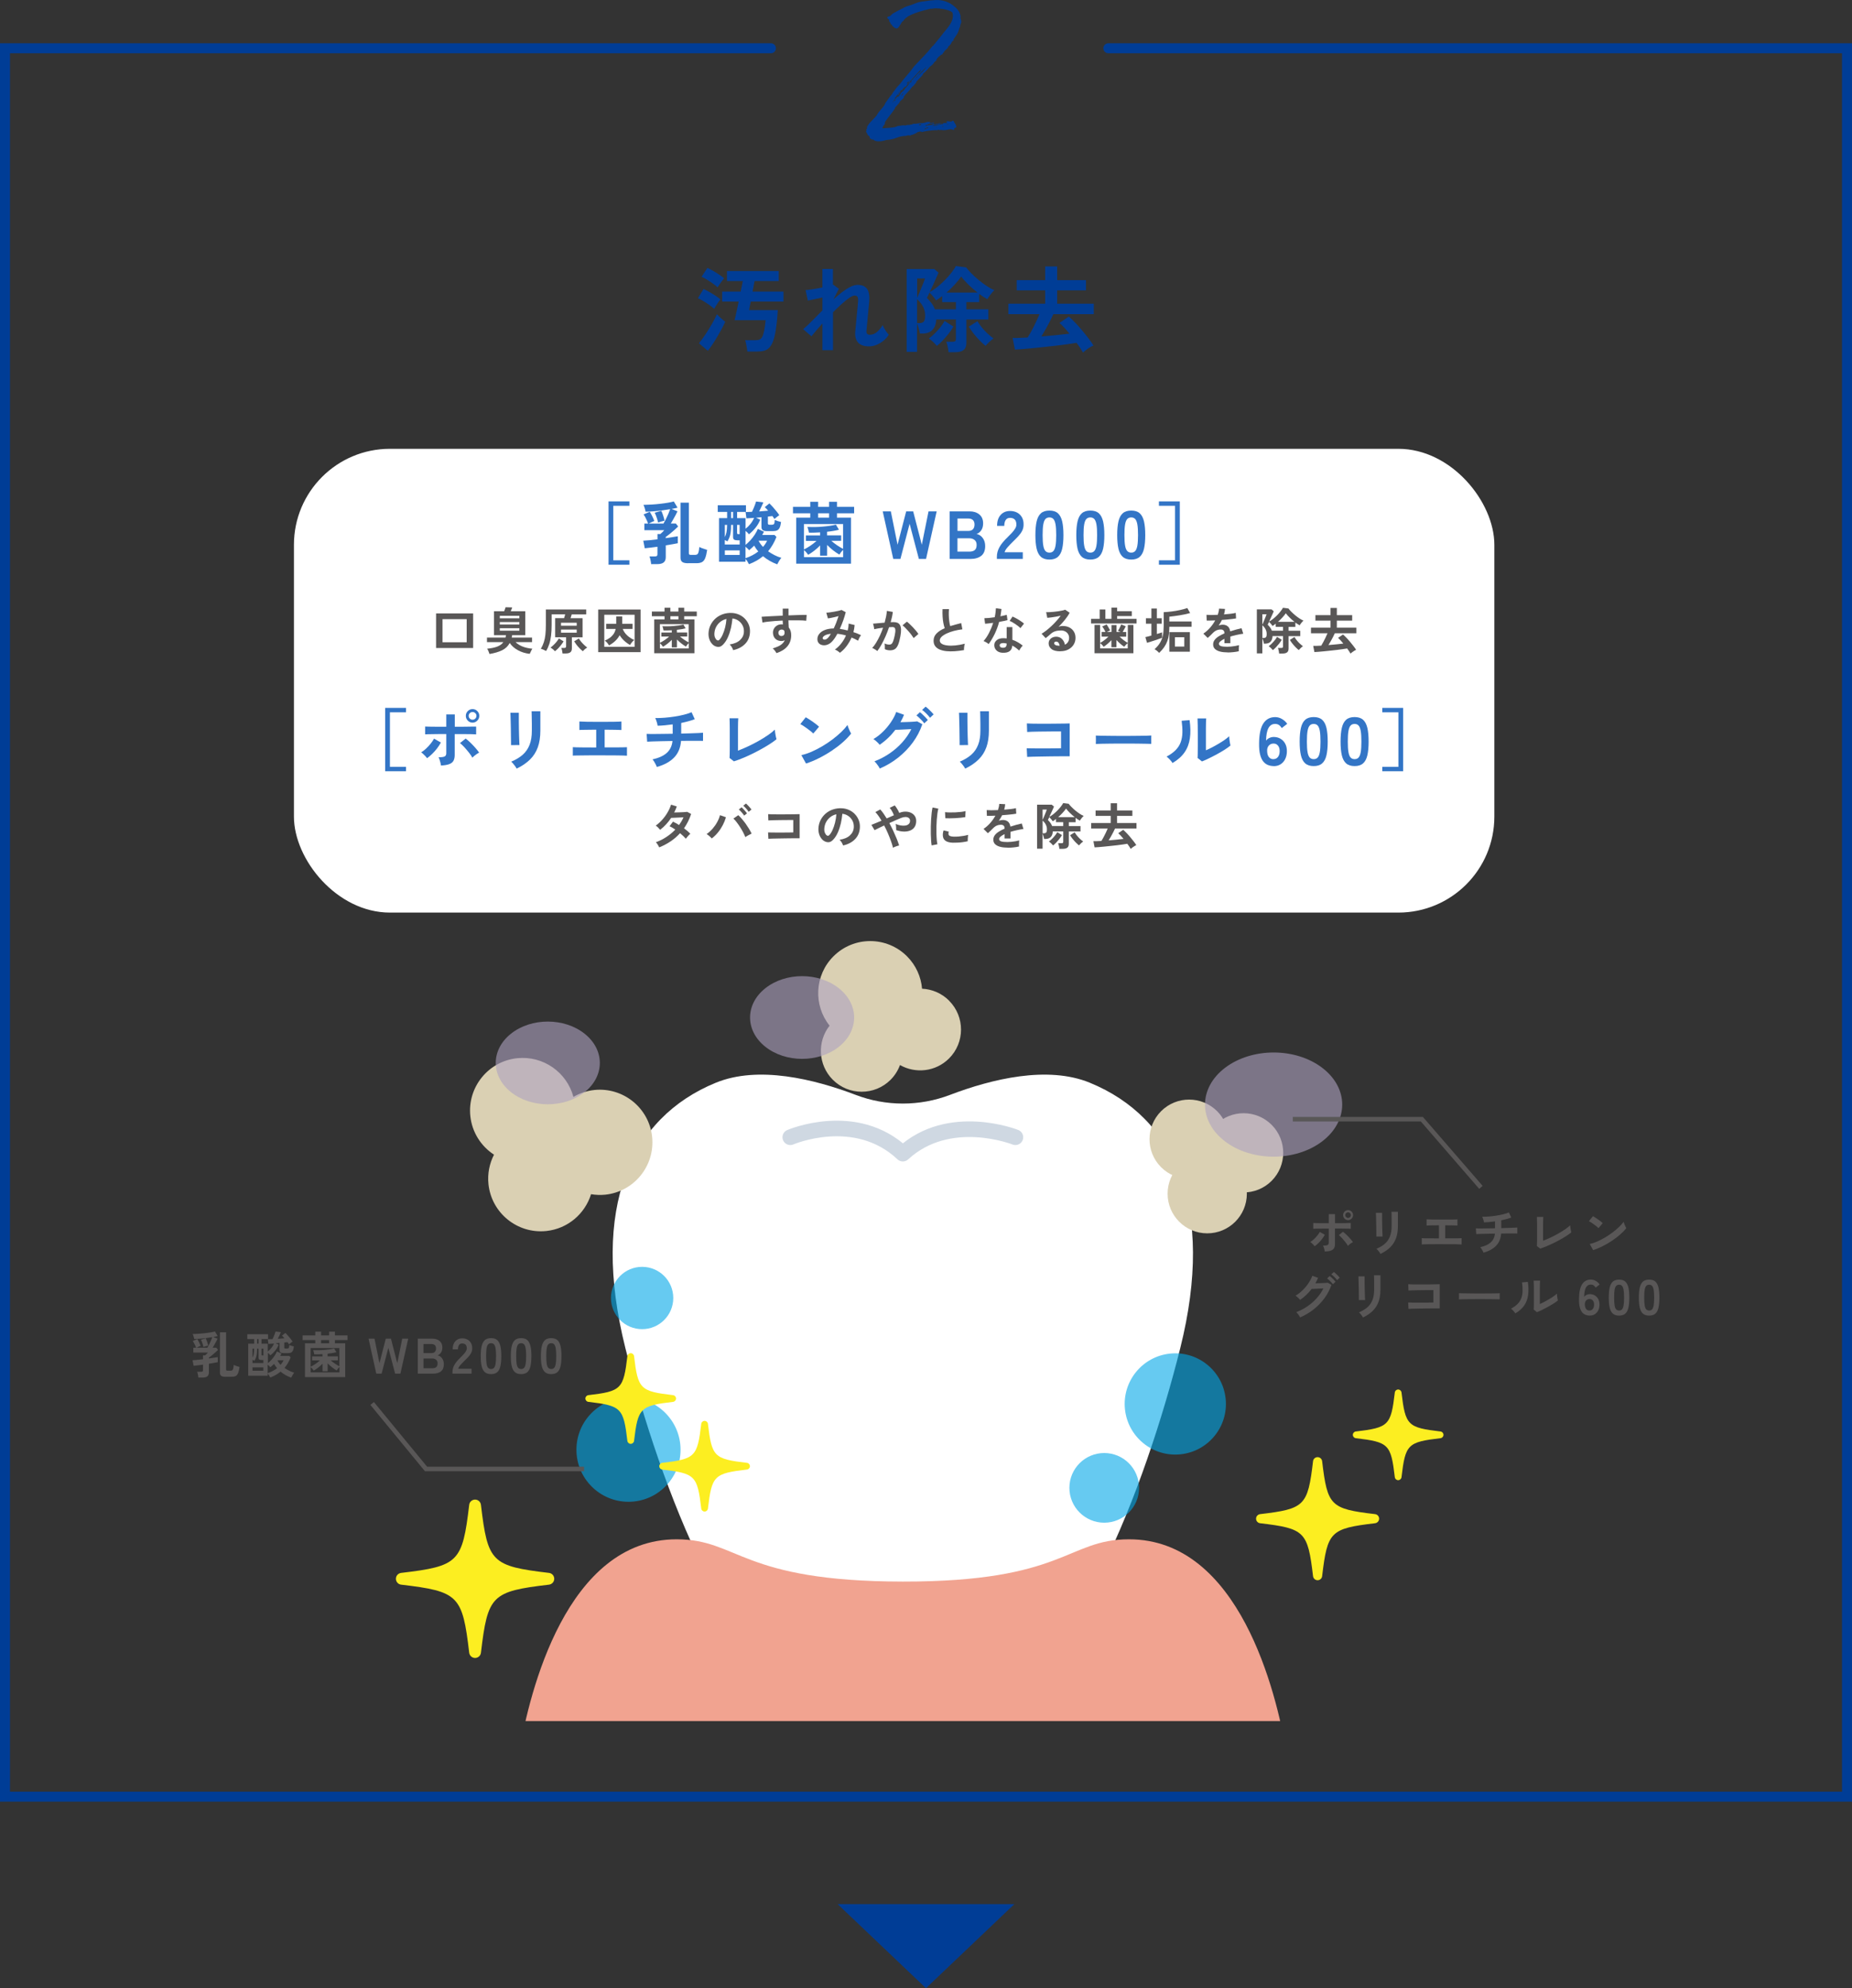 <?xml version="1.0" encoding="UTF-8"?>
<svg id="_レイヤー_2" data-name="レイヤー 2" xmlns="http://www.w3.org/2000/svg" xmlns:xlink="http://www.w3.org/1999/xlink" viewBox="0 0 448.23 481.09">
  <rect x="0" y="0" width="448.23" height="481.09" fill="#333333" stroke="none"/>
  <defs>
    <style>
      .cls-1 {
        fill: #dad0b3;
      }

      .cls-2 {
        fill: #01a7e7;
      }

      .cls-2, .cls-3 {
        opacity: .6;
      }

      .cls-4 {
        fill: #fff;
      }

      .cls-5 {
        fill: #003d96;
      }

      .cls-6 {
        stroke: #003d96;
        stroke-width: 2.42px;
      }

      .cls-6, .cls-7, .cls-8, .cls-9 {
        fill: none;
      }

      .cls-6, .cls-8 {
        stroke-miterlimit: 10;
      }

      .cls-6, .cls-9 {
        stroke-linecap: round;
      }

      .cls-10 {
        fill: #f1a390;
      }

      .cls-11 {
        fill: #595757;
      }

      .cls-8 {
        stroke: #595757;
        stroke-width: 1.1px;
      }

      .cls-9 {
        stroke: #cfd8e2;
        stroke-linejoin: round;
        stroke-width: 3.78px;
      }

      .cls-3 {
        fill: #aea2bf;
      }

      .cls-12 {
        fill: #3375c6;
      }

      .cls-13 {
        fill: #fcee21;
      }

      .cls-14 {
        clip-path: url(#clippath);
      }
    </style>
    <clipPath id="clippath">
      <rect class="cls-7" x="89.7" y="209.83" width="259.68" height="206.62"/>
    </clipPath>
  </defs>
  <g id="_デザイン" data-name="デザイン">
    <g>
      <g>
        <path class="cls-5" d="M172.85,74.72c-.27-.26-.65-.55-1.12-.89s-.96-.65-1.47-.96c-.51-.3-.96-.54-1.35-.71l1.37-2.23c.43.2.89.44,1.39.72.5.28.99.58,1.47.89s.88.61,1.22.9c-.12.14-.28.35-.49.65-.2.3-.4.6-.59.9-.19.3-.33.55-.42.73ZM171.32,84.88l-2.16-1.82c.52-.62,1.05-1.35,1.6-2.18.55-.83,1.08-1.68,1.57-2.54.49-.86.89-1.63,1.19-2.31.24.29.56.61.97.97.4.36.75.64,1.03.85-.23.53-.51,1.11-.85,1.74-.34.63-.71,1.27-1.09,1.92s-.77,1.27-1.16,1.85c-.39.58-.75,1.09-1.1,1.51ZM173.69,69.55c-.26-.26-.62-.55-1.09-.89s-.96-.66-1.46-.97c-.5-.31-.95-.55-1.34-.72l1.41-2.14c.38.17.83.4,1.34.69.52.3,1.02.61,1.52.94s.89.63,1.18.89c-.12.14-.29.34-.5.62-.21.28-.42.57-.61.85-.2.29-.35.52-.46.71ZM180.88,85.07c-.02-.21-.05-.49-.11-.82-.06-.33-.13-.68-.19-1.02-.07-.35-.14-.65-.21-.91h2.43c.38,0,.7-.04.96-.13.26-.08.48-.28.67-.59.19-.31.35-.79.49-1.44.14-.65.27-1.55.39-2.68h-7.53c.12-.44.27-1.07.44-1.89s.36-1.69.56-2.62h-4v-2.41h4.48c.11-.49.2-.94.28-1.38.08-.43.16-.82.24-1.17h-3.84v-2.43h12.53v2.43h-5.85c-.08.39-.16.81-.24,1.24s-.16.87-.24,1.31h7.48v2.41h-7.92c-.09.42-.17.81-.24,1.17-.07.36-.13.66-.17.9h6.96c-.12,1.84-.27,3.36-.46,4.58-.18,1.22-.41,2.19-.68,2.92-.27.73-.6,1.27-.98,1.64s-.82.6-1.33.72-1.1.17-1.76.17h-2.16Z"/>
        <path class="cls-5" d="M199.05,84.75v-6.48c-.56.62-1.08,1.21-1.55,1.76s-.84,1-1.11,1.35l-2-1.73c.64-.53,1.35-1.2,2.15-2.01s1.63-1.66,2.51-2.54v-3.12c-.67.15-1.32.3-1.97.43s-1.16.24-1.56.32l-.55-2.53c.44-.03,1.04-.11,1.81-.23.77-.12,1.52-.26,2.26-.41v-4.48h2.55v3.8l.05-.02,1.39,1.02-1.32,2.57c.71-.65,1.42-1.24,2.11-1.77.7-.53,1.37-.96,2-1.27.64-.32,1.22-.48,1.75-.48,1.05,0,1.8.32,2.28.97.47.65.64,1.68.52,3.1-.02.24-.05.6-.1,1.08-.05.48-.11,1.01-.16,1.6s-.11,1.18-.16,1.76c-.05.58-.1,1.11-.15,1.57s-.08.8-.09,1.01c-.08.65.2.98.82.98s1.2-.23,1.73-.68c.53-.46.99-1.01,1.37-1.66.08.21.2.47.38.79.17.31.36.61.57.89.2.28.38.5.53.65-.35.56-.79,1.06-1.32,1.48-.53.43-1.1.75-1.69.99-.6.24-1.19.35-1.76.35-2.44,0-3.56-1.23-3.34-3.69.03-.24.07-.61.11-1.1.05-.49.1-1.04.15-1.64.05-.6.11-1.2.17-1.8.06-.6.11-1.14.16-1.62s.08-.82.09-1.04c.03-.52-.02-.88-.14-1.09-.12-.21-.36-.32-.71-.32-.3,0-.73.19-1.27.56-.55.37-1.16.86-1.84,1.48-.68.61-1.39,1.29-2.11,2.01v9.17h-2.55Z"/>
        <path class="cls-5" d="M229.58,85.23c-.02-.23-.05-.5-.11-.83-.06-.33-.13-.65-.21-.96-.08-.31-.16-.56-.25-.74h1.5c.3,0,.52-.05.65-.14s.19-.28.19-.57v-4.69h-4.75c-.05.85-.22,1.52-.54,2.02-.31.5-.7.86-1.17,1.07-.47.21-.99.32-1.55.32h-.71c-.06-.41-.16-.85-.3-1.32-.14-.47-.27-.85-.39-1.14v6.89h-2.5v-20.04h6.69l1.02.87c-.12.3-.3.72-.55,1.26-.24.54-.5,1.12-.78,1.73-.28.61-.55,1.19-.81,1.72.64-.35,1.28-.78,1.91-1.3.64-.52,1.24-1.07,1.82-1.66s1.09-1.18,1.55-1.76.8-1.11,1.05-1.58l2.5.32c.29.41.7.89,1.24,1.43s1.13,1.09,1.79,1.63c.65.54,1.31,1.03,1.98,1.47.67.44,1.27.77,1.82.98-.18.17-.39.38-.61.65s-.44.54-.64.82c-.2.28-.35.52-.46.72-.3-.17-.62-.36-.96-.57-.33-.21-.67-.45-1.02-.71v1.98h-3.09v1.75h5.32v2.46h-5.32v5.66c0,.79-.22,1.36-.67,1.72-.45.36-1.13.53-2.04.53h-1.61ZM221.96,72.08c.12-.26.27-.6.46-1.03.18-.43.37-.89.57-1.38.2-.49.38-.94.55-1.35.17-.42.28-.73.34-.94h-1.91v4.71ZM221.96,78.17h.68c.39,0,.71-.12.93-.35s.34-.73.34-1.49c0-1.46-.65-2.77-1.96-3.93v5.78ZM226.26,74.85h5.09v-1.75h-3.32v-1.46c-.24.2-.49.38-.74.56-.25.17-.5.34-.74.49-.11-.18-.26-.39-.46-.64s-.4-.48-.6-.71-.38-.41-.53-.55c-.14.29-.26.55-.36.77-.11.23-.2.4-.27.52.39.38.76.8,1.11,1.26.35.46.62.96.82,1.49ZM226.74,83.7c-.24-.3-.55-.63-.91-.97-.36-.34-.71-.61-1.02-.81.47-.35.95-.77,1.44-1.25.49-.49.95-.99,1.37-1.52.42-.53.75-1.02.99-1.48l2.14,1.34c-.32.58-.71,1.16-1.17,1.74s-.94,1.13-1.43,1.65c-.49.52-.96.95-1.4,1.3ZM229.06,70.8h7.53c-.79-.61-1.54-1.26-2.26-1.97-.72-.71-1.28-1.35-1.69-1.92-.43.62-.95,1.27-1.58,1.96-.63.68-1.29,1.33-1.99,1.93ZM238.52,83.68c-.44-.35-.91-.78-1.41-1.28-.5-.51-.98-1.05-1.44-1.64s-.86-1.16-1.19-1.72l2.09-1.32c.26.46.6.94,1.02,1.47.43.52.89,1.02,1.4,1.5.51.48,1,.88,1.47,1.22-.32.2-.66.47-1.01.81-.36.34-.66.66-.92.97Z"/>
        <path class="cls-5" d="M262.11,85.29c-.17-.3-.39-.66-.66-1.07-.27-.41-.58-.83-.91-1.27-.55.09-1.23.2-2.06.32s-1.72.24-2.69.35c-.96.11-1.95.22-2.96.33-1.01.11-1.98.2-2.9.3-.93.09-1.76.17-2.51.23s-1.35.1-1.79.11l-.55-2.82c.39.02.91.01,1.54-.01.63-.02,1.33-.06,2.1-.1.3-.47.62-1.03.97-1.67.34-.64.68-1.31,1.01-2.01.33-.7.63-1.35.89-1.96h-7.53v-2.53h8.9v-3.23h-6.89v-2.48h6.89v-3.3h2.89v3.3h6.98v2.48h-6.98v3.23h8.87v2.53h-9.78c-.23.52-.5,1.08-.82,1.71-.32.62-.66,1.25-1.02,1.89-.36.64-.72,1.24-1.07,1.8,1.26-.11,2.49-.22,3.71-.34,1.21-.12,2.24-.24,3.09-.34-.43-.53-.85-1.02-1.27-1.48s-.8-.83-1.14-1.11l2.25-1.55c.44.36.95.84,1.52,1.44.58.6,1.16,1.25,1.74,1.95s1.12,1.36,1.6,2c.49.64.86,1.18,1.11,1.62-.24.09-.53.23-.85.43s-.64.41-.94.64c-.3.23-.55.44-.75.64Z"/>
      </g>
      <rect class="cls-4" x="71.14" y="108.6" width="290.53" height="112.22" rx="23.23" ry="23.23"/>
      <g>
        <path class="cls-12" d="M147.28,136.65v-15.33h5.05v1.07h-3.9v13.19h3.9v1.07h-5.05Z"/>
        <path class="cls-12" d="M157.6,136.55c-.01-.17-.04-.39-.08-.63-.04-.25-.09-.49-.15-.72-.06-.23-.12-.42-.18-.56h1.3c.22,0,.38-.04.48-.11.1-.07.15-.21.15-.42v-1.81c-.57.08-1.12.15-1.64.21-.53.07-1,.12-1.43.16l-.36-1.84c.45-.02.98-.06,1.58-.12s1.22-.13,1.86-.21v-1.28h.68c.13-.11.29-.26.49-.44.19-.18.35-.34.47-.49h-4.82v-1.6h.92c-.08-.21-.18-.45-.3-.72-.13-.27-.26-.54-.39-.81-.14-.26-.28-.49-.42-.68l1.5-.64c.2.31.4.68.61,1.1.21.43.37.8.49,1.12-.18.07-.4.16-.67.29-.27.13-.5.24-.68.34h3.57c.17-.3.37-.65.58-1.07.21-.42.41-.84.6-1.28s.33-.81.44-1.13c-.62.11-1.29.21-1.98.3s-1.38.16-2.06.21c-.68.05-1.32.09-1.91.1-.04-.24-.12-.53-.21-.86-.1-.33-.2-.59-.31-.79.63-.01,1.28-.04,1.97-.08.69-.04,1.38-.1,2.06-.18.68-.08,1.31-.16,1.88-.26.58-.1,1.06-.2,1.44-.31l.9,1.51c-.21.04-.43.09-.67.15-.24.05-.5.11-.77.16l1.43.56c-.11.24-.26.54-.44.89s-.38.71-.59,1.07-.41.7-.59,1h1.22l.56.72c-.29.29-.61.59-.97.9-.36.32-.72.62-1.08.91-.36.29-.68.53-.96.73v.28c.59-.09,1.14-.17,1.65-.25.5-.08.93-.14,1.27-.2v1.68c-.35.07-.78.14-1.28.24s-1.05.18-1.63.27v2.85c0,.59-.17,1.02-.51,1.29-.34.27-.85.4-1.53.4h-1.43ZM159.27,126.43c-.04-.23-.11-.49-.2-.79s-.2-.59-.3-.87c-.11-.28-.21-.52-.31-.71l1.6-.46c.15.33.3.72.45,1.18s.26.86.32,1.21c-.2.04-.46.11-.78.2s-.58.17-.77.24ZM166.58,136.29c-.69,0-1.18-.1-1.46-.31-.28-.21-.42-.55-.42-1.04v-13.31h2.02v12.22c0,.17.04.29.12.34.08.06.22.08.43.08h.95c.23,0,.41-.05.54-.14.13-.09.24-.28.31-.55.08-.27.14-.68.18-1.22.14.08.33.16.56.25.23.09.47.17.71.25.25.08.46.14.63.2-.13.87-.29,1.53-.48,2s-.45.79-.78.96c-.33.17-.78.26-1.34.26h-1.99Z"/>
        <path class="cls-12" d="M188.09,136.55c-.59-.22-1.18-.49-1.77-.82-.59-.33-1.14-.71-1.65-1.15-.94.8-2.08,1.45-3.4,1.94-.1-.19-.22-.4-.36-.64-.14-.24-.3-.45-.48-.63v.68h-6.41v-10.56h1.96v-1.5h-2.27v-1.61h6.83v1.61h-2.14v1.5h2.04v2.58c.42-.32.81-.71,1.19-1.18.38-.47.67-.95.88-1.46-.37.02-.72.04-1.04.07-.32.02-.59.04-.82.05l-.2-1.53c.43,0,.94-.02,1.55-.05.11-.22.23-.48.36-.79.13-.31.26-.61.37-.92s.2-.57.26-.79l1.76.21c-.13.33-.29.7-.49,1.1-.19.41-.36.77-.52,1.09.39-.03.78-.06,1.15-.09.37-.03.71-.06,1.02-.09-.14-.18-.29-.33-.43-.48s-.27-.27-.39-.38l1.13-.9c.24.23.51.51.81.85s.59.68.87,1.03c.29.35.52.67.71.97-.08.04-.19.13-.35.25-.16.12-.32.24-.47.37s-.27.23-.36.3c-.07-.1-.14-.21-.22-.33s-.17-.25-.27-.38c-.15.01-.32.03-.51.06-.19.03-.38.05-.58.07v1.63c0,.14.04.24.11.28.07.04.19.07.37.07h.38c.31,0,.51-.06.62-.19.1-.13.16-.45.17-.96.19.08.43.16.74.26s.57.17.79.22c-.07.59-.18,1.05-.33,1.37s-.36.54-.62.66-.58.18-.98.18h-1.48c-.46,0-.8-.08-1.01-.23-.21-.15-.32-.42-.32-.79v-2.34c-.22.02-.44.04-.66.06-.22.02-.44.04-.66.06l1.02.48c-.27.69-.65,1.34-1.14,1.95s-1.01,1.13-1.59,1.57c-.21-.29-.48-.56-.82-.82v3.39c.39-.32.78-.69,1.17-1.11.38-.42.73-.87,1.05-1.35.31-.48.57-.95.76-1.41l1.48.69c-.07.13-.14.26-.21.39-.07.13-.14.26-.21.39h2.98l.46.48c-.53,1.34-1.2,2.49-2.02,3.47.48.34,1,.65,1.55.93.55.28,1.1.5,1.66.65-.17.19-.36.44-.55.76-.19.32-.34.6-.45.81ZM175.43,131.76h3.59v-1.02h-.54c-.37,0-.64-.06-.81-.17-.16-.11-.25-.33-.25-.63v-2.93h-.48c0,.75-.03,1.35-.1,1.82-.07.47-.16.86-.29,1.18-.13.32-.29.66-.49.99-.08-.04-.17-.1-.29-.16-.11-.06-.23-.12-.35-.17v1.09ZM175.43,129.97c.17-.35.31-.74.39-1.17.09-.43.14-1.02.15-1.79h-.54v2.96ZM175.43,134.28h3.59v-1.1h-3.59v1.1ZM176.94,125.37h.48v-1.5h-.48v1.5ZM178.78,129.25h.23v-2.24h-.62v1.89c0,.14.03.24.08.28s.16.07.31.07ZM180.43,135.07c1.2-.41,2.23-.95,3.09-1.63-.37-.42-.7-.89-.99-1.41-.19.19-.38.37-.59.56-.21.19-.42.37-.64.56-.08-.12-.2-.26-.37-.42-.17-.16-.34-.3-.5-.44v2.78ZM184.67,132.34c.41-.47.74-.97.99-1.5h-2.06c.12.25.27.5.45.76.18.25.39.5.62.74Z"/>
        <path class="cls-12" d="M192.7,136.39v-11.14h3.4v-1.05h-4.18v-1.55h4.18v-1.23h1.91v1.23h2.65v-1.23h1.91v1.23h4.15v1.55h-4.15v1.05h3.39v11.14h-13.26ZM194.59,132.95c.46-.22.97-.52,1.54-.9.56-.38,1.06-.77,1.49-1.17h-2.57v-1.32h3.44v-.74c-.45.02-.9.04-1.36.06-.46.02-.91.02-1.36,0-.02-.19-.07-.43-.15-.72-.08-.29-.15-.51-.23-.65.56.02,1.15.03,1.78.02.63-.01,1.26-.04,1.9-.1.64-.05,1.23-.12,1.79-.2.56-.08,1.04-.17,1.45-.28l.74,1.23c-.42.11-.87.21-1.36.29-.49.08-.99.15-1.52.2v.87h3.41v1.32h-2.39c.42.37.89.73,1.41,1.09.53.35,1.01.64,1.45.86v-6h-9.47v6.14ZM194.59,134.82h9.47v-1.76c-.17.15-.35.34-.52.57-.17.22-.3.41-.4.57-.5-.3-1.02-.65-1.54-1.06-.52-.41-.99-.84-1.42-1.28v2.6h-1.69v-2.48c-.42.44-.88.86-1.39,1.25-.51.39-1.01.74-1.5,1.02-.1-.15-.24-.34-.44-.57-.19-.23-.38-.41-.57-.57v1.71ZM198.01,125.25h2.65v-1.05h-2.65v1.05Z"/>
        <path class="cls-12" d="M216.19,135.24l-2.55-11.51h1.96l1.63,8.08,2.09-8.08h1.69l2.09,8.08,1.63-8.08h1.97l-2.57,11.51h-1.74l-2.24-8.5-2.22,8.5h-1.74Z"/>
        <path class="cls-12" d="M229.84,135.24v-11.51h4.84c.94,0,1.72.25,2.34.75.61.5.92,1.22.92,2.16,0,.67-.15,1.23-.45,1.67s-.68.74-1.14.9c.59.11,1.09.43,1.49.96s.6,1.19.6,1.97c0,1.06-.32,1.85-.95,2.35-.64.5-1.51.76-2.62.76h-5.02ZM231.73,128.47h2.62c.5,0,.88-.14,1.13-.41.25-.27.38-.65.38-1.14s-.14-.84-.4-1.09-.65-.36-1.14-.36h-2.58v2.99ZM231.73,133.48h2.86c.6,0,1.05-.13,1.34-.39.29-.26.44-.67.44-1.23s-.17-.94-.51-1.21c-.34-.27-.76-.4-1.27-.4h-2.86v3.22Z"/>
        <path class="cls-12" d="M241.27,135.24v-.54c0-.79.21-1.56.62-2.3.41-.75,1.1-1.58,2.06-2.5.34-.33.66-.66.97-.99.31-.33.56-.66.76-.99.2-.32.3-.63.31-.93.01-.57-.12-.99-.39-1.27-.27-.27-.65-.41-1.14-.41s-.82.17-1.05.51c-.23.34-.35.82-.35,1.43h-1.74c0-1.14.29-2.03.87-2.66.58-.64,1.34-.95,2.27-.95.64,0,1.2.13,1.7.39.5.26.89.65,1.18,1.15.28.5.42,1.12.39,1.86-.01.52-.13.99-.36,1.43-.23.44-.53.86-.91,1.27-.38.41-.81.85-1.29,1.31-.5.49-.95.96-1.34,1.41-.39.45-.62.84-.68,1.17h4.39v1.61h-6.27Z"/>
        <path class="cls-12" d="M253.99,135.4c-.88,0-1.56-.22-2.06-.66-.49-.44-.84-1.1-1.04-1.97-.2-.88-.3-1.97-.3-3.29s.1-2.42.3-3.3c.2-.88.55-1.54,1.04-1.98.49-.44,1.18-.66,2.06-.66s1.56.22,2.05.66c.49.44.83,1.1,1.04,1.98.2.88.3,1.98.3,3.3s-.1,2.41-.3,3.29c-.2.88-.55,1.54-1.04,1.97-.49.44-1.17.66-2.05.66ZM253.99,133.72c.41,0,.73-.13.96-.39.24-.26.41-.69.52-1.31.11-.61.16-1.46.16-2.55s-.05-1.95-.16-2.57c-.11-.61-.28-1.05-.52-1.31-.24-.26-.56-.39-.96-.39s-.73.13-.97.39c-.24.26-.41.69-.52,1.31s-.16,1.47-.16,2.57.05,1.94.16,2.55c.1.61.28,1.05.52,1.31s.56.39.97.39Z"/>
        <path class="cls-12" d="M263.89,135.4c-.88,0-1.56-.22-2.06-.66-.49-.44-.84-1.1-1.04-1.97-.2-.88-.3-1.97-.3-3.29s.1-2.42.3-3.3c.2-.88.55-1.54,1.04-1.98.49-.44,1.18-.66,2.06-.66s1.56.22,2.05.66c.49.44.83,1.1,1.04,1.98.2.88.3,1.98.3,3.3s-.1,2.41-.3,3.29c-.2.88-.55,1.54-1.04,1.97-.49.44-1.17.66-2.05.66ZM263.89,133.72c.41,0,.73-.13.96-.39.24-.26.41-.69.52-1.31.11-.61.16-1.46.16-2.55s-.05-1.95-.16-2.57c-.11-.61-.28-1.05-.52-1.31-.24-.26-.56-.39-.96-.39s-.73.13-.97.39c-.24.26-.41.69-.52,1.31s-.16,1.47-.16,2.57.05,1.94.16,2.55c.1.61.28,1.05.52,1.31s.56.39.97.39Z"/>
        <path class="cls-12" d="M273.79,135.4c-.88,0-1.56-.22-2.06-.66-.49-.44-.84-1.1-1.04-1.97-.2-.88-.3-1.97-.3-3.29s.1-2.42.3-3.3c.2-.88.55-1.54,1.04-1.98.49-.44,1.18-.66,2.06-.66s1.56.22,2.05.66c.49.44.83,1.1,1.04,1.98.2.88.3,1.98.3,3.3s-.1,2.41-.3,3.29c-.2.88-.55,1.54-1.04,1.97-.49.44-1.17.66-2.05.66ZM273.79,133.72c.41,0,.73-.13.96-.39.24-.26.41-.69.52-1.31.11-.61.16-1.46.16-2.55s-.05-1.95-.16-2.57c-.11-.61-.28-1.05-.52-1.31-.24-.26-.56-.39-.96-.39s-.73.13-.97.39c-.24.26-.41.69-.52,1.31s-.16,1.47-.16,2.57.05,1.94.16,2.55c.1.61.28,1.05.52,1.31s.56.39.97.39Z"/>
        <path class="cls-12" d="M280.49,136.65v-1.07h3.9v-13.19h-3.9v-1.07h5.05v15.33h-5.05Z"/>
        <path class="cls-12" d="M93.22,186.62v-15.33h5.05v1.07h-3.9v13.19h3.9v1.07h-5.05Z"/>
        <path class="cls-12" d="M103.37,183.46c-.1-.14-.24-.3-.41-.49-.18-.18-.36-.36-.54-.53s-.35-.3-.49-.39c.42-.25.82-.56,1.22-.94.39-.37.76-.77,1.09-1.18.33-.42.61-.82.81-1.2l1.65.94c-.24.46-.55.93-.91,1.41-.37.48-.76.92-1.18,1.33-.42.41-.83.76-1.23,1.04ZM106.73,185.22c-.02-.16-.06-.37-.12-.62-.06-.25-.13-.49-.21-.74-.08-.25-.16-.45-.26-.62.72,0,1.22-.07,1.48-.2.26-.14.39-.39.39-.75v-4.67c-.5,0-1.03,0-1.57,0-.54,0-1.06.01-1.55.02-.49,0-.91.01-1.26.02-.35.01-.6.02-.74.03v-1.89c.22.01.6.02,1.13.03.53.01,1.15.02,1.85.02.7,0,1.41,0,2.14,0v-2.98h2.06v2.98c.55,0,1.1,0,1.65,0,.55,0,1.07-.01,1.55-.02.48-.01.9-.02,1.25-.02.35,0,.59,0,.72,0v1.89c-.2-.02-.56-.04-1.09-.05-.53-.01-1.15-.02-1.86-.02s-1.46,0-2.24,0v5.07c0,.55-.1,1-.29,1.37-.19.36-.53.64-1.01.82-.48.19-1.16.3-2.04.35ZM114.34,183.35c-.2-.36-.47-.77-.82-1.21-.35-.44-.72-.88-1.1-1.3-.38-.42-.75-.77-1.09-1.03l1.37-1.1c.37.27.77.61,1.18,1.02.42.41.81.82,1.18,1.24.37.42.67.8.9,1.14-.16.08-.35.19-.57.34s-.42.3-.61.46-.34.3-.45.44ZM114.37,174.86c-.45,0-.83-.16-1.15-.49-.32-.32-.48-.71-.48-1.16s.16-.83.48-1.15c.32-.32.7-.48,1.15-.48s.83.16,1.15.48c.32.32.48.7.48,1.15s-.16.84-.48,1.16c-.32.32-.7.49-1.15.49ZM114.37,174.15c.25,0,.47-.09.66-.27.19-.18.28-.4.28-.67s-.09-.47-.28-.65c-.19-.18-.41-.27-.66-.27s-.47.09-.66.27c-.19.18-.28.4-.28.65s.09.49.28.67c.19.18.41.27.66.27Z"/>
        <path class="cls-12" d="M123.68,180.29c.01-.1.01-.34,0-.73,0-.39-.01-.86-.02-1.42s-.01-1.15-.02-1.76-.02-1.2-.04-1.76-.03-1.03-.04-1.42c-.01-.39-.02-.63-.03-.73h2.04v.76c0,.38,0,.85,0,1.39s.01,1.11.02,1.7c.01.59.02,1.17.04,1.72.02.55.03,1.03.05,1.43.02.4.03.67.04.81l-2.06.02ZM125.05,185.98c-.08-.15-.19-.33-.34-.54-.15-.21-.31-.42-.49-.63-.18-.21-.34-.38-.49-.51,1.13-.47,2.06-1.04,2.8-1.69.74-.66,1.28-1.46,1.65-2.41s.54-2.08.54-3.4v-.76c0-.24,0-.55,0-.94,0-.38-.01-.78-.02-1.18s-.01-.77-.02-1.1c0-.33-.01-.56-.02-.71h2.12v4.69c0,1.54-.2,2.87-.61,4.01-.41,1.14-1.03,2.12-1.88,2.96s-1.92,1.58-3.24,2.21Z"/>
        <path class="cls-12" d="M138.64,182.85v-2.06c.36.03,1.04.05,2.04.06s2.2.01,3.62.02v-4.31c-.61,0-1.2,0-1.77.02s-1.05.02-1.46.02-.69.02-.84.04v-2.06c.32.03.93.05,1.83.07s2,.02,3.3.02,2.33,0,3.23-.02,1.5-.03,1.8-.07v2.06c-.24-.02-.71-.04-1.41-.05-.7-.01-1.58-.02-2.64-.03v4.29c.9,0,1.72,0,2.47,0s1.38-.01,1.89-.02.86-.02,1.04-.03v2.06c-.35-.03-1.09-.05-2.23-.07-1.13-.01-2.55-.02-4.25-.02h-2.14c-.71,0-1.38,0-2,.02s-1.15.02-1.59.02c-.44,0-.75.02-.92.04Z"/>
        <path class="cls-12" d="M158.98,185.58c-.07-.18-.16-.38-.28-.62-.12-.24-.25-.47-.39-.69-.14-.22-.27-.4-.39-.52,1.5-.33,2.65-.85,3.45-1.56.8-.71,1.26-1.68,1.39-2.89-.95.01-1.86.03-2.73.05-.87.02-1.6.04-2.21.06-.61.02-1.01.04-1.19.06l-.13-1.89c.12.01.38.02.76.02.39,0,.87,0,1.46,0,.58,0,1.22-.01,1.92-.02s1.43-.02,2.17-.03v-2.27c-1.32.19-2.53.3-3.64.33-.02-.17-.07-.38-.13-.62-.07-.24-.14-.47-.22-.7-.08-.23-.16-.41-.24-.54.71.01,1.47-.02,2.27-.08s1.6-.16,2.4-.28c.8-.12,1.56-.27,2.27-.45.71-.18,1.33-.38,1.86-.6l.77,1.68c-.44.17-.94.34-1.5.49-.57.15-1.16.3-1.78.43v2.57c.86-.02,1.66-.04,2.4-.07.74-.02,1.38-.05,1.89-.07.52-.03.84-.05.99-.07v1.97c-.17-.01-.51-.02-1.03-.02s-1.15,0-1.9,0c-.75,0-1.54.01-2.39.02-.13,1.66-.68,2.99-1.66,4.01-.98,1.02-2.37,1.79-4.18,2.3Z"/>
        <path class="cls-12" d="M177.64,184.23l-1.07-.82c.01-.13.02-.38.03-.74s.02-.8.02-1.3,0-1.05,0-1.64v-1.74c0-.64,0-1.24,0-1.8s-.01-1.06-.02-1.48c-.01-.42-.02-.73-.03-.91h2.11c-.02.2-.04.52-.05.95s-.02.93-.02,1.48,0,1.1,0,1.66v3.75c.76-.29,1.56-.63,2.42-1.03s1.7-.83,2.53-1.3c.83-.47,1.59-.93,2.28-1.41.69-.47,1.25-.92,1.69-1.35.01.19.04.44.08.75s.1.62.16.91c.06.3.11.52.16.67-.44.36-.97.74-1.59,1.14s-1.3.8-2.03,1.21c-.73.41-1.49.8-2.26,1.18-.77.38-1.54.72-2.29,1.03-.75.31-1.45.57-2.1.77Z"/>
        <path class="cls-12" d="M196.83,177.49c-.14-.15-.34-.33-.6-.54s-.54-.43-.86-.66c-.31-.23-.62-.44-.91-.63s-.55-.34-.77-.44l1.32-1.66c.22.12.48.27.77.46.3.19.6.39.91.61.31.22.61.44.88.65.27.21.49.4.66.57l-1.4,1.65ZM195.07,184.74l-1.12-2.02c.78-.17,1.6-.44,2.46-.81.86-.38,1.72-.82,2.59-1.33s1.69-1.06,2.47-1.65c.78-.59,1.48-1.18,2.11-1.78.63-.6,1.14-1.18,1.54-1.73.04.19.12.42.22.69.1.27.22.54.34.8.12.26.22.46.31.6-.54.69-1.21,1.39-2.01,2.1s-1.7,1.39-2.67,2.04-2,1.25-3.06,1.78c-1.06.54-2.12.98-3.17,1.32Z"/>
        <path class="cls-12" d="M212.92,185.96c-.08-.18-.19-.37-.34-.59-.15-.22-.31-.44-.48-.65-.17-.21-.33-.38-.47-.5,1.33-.5,2.56-1.15,3.7-1.93,1.14-.78,2.16-1.68,3.05-2.67.89-1,1.62-2.06,2.18-3.19-.46.02-.95.05-1.47.07-.52.03-1,.05-1.43.07s-.75.02-.96.02c-1.08,1.43-2.34,2.63-3.8,3.62-.1-.13-.24-.29-.41-.46s-.36-.35-.56-.52-.38-.3-.54-.4c.81-.47,1.58-1.06,2.31-1.78.73-.71,1.37-1.48,1.93-2.31.56-.83.99-1.65,1.28-2.46l1.89.68c-.25.61-.54,1.21-.87,1.79.35-.01.73-.02,1.14-.03s.81-.02,1.2-.04c.39-.02.73-.04,1.04-.06.3-.02.52-.04.67-.07l1.25.69c-.53,1.56-1.29,3.02-2.29,4.39-1,1.37-2.19,2.6-3.55,3.68s-2.85,1.97-4.47,2.66ZM223.69,175.02c-.15-.22-.34-.45-.57-.68-.23-.24-.45-.46-.68-.68-.23-.22-.44-.4-.64-.54l.84-.79c.18.12.39.3.63.54.25.24.49.48.73.72.24.25.43.46.56.63l-.87.81ZM225.09,173.69c-.24-.33-.55-.68-.92-1.05-.37-.37-.7-.65-.99-.86l.84-.79c.17.12.39.3.64.53.25.24.5.47.74.72s.43.45.56.62l-.87.82Z"/>
        <path class="cls-12" d="M232.25,180.29c.01-.1.01-.34,0-.73,0-.39-.01-.86-.02-1.42s-.01-1.15-.02-1.76-.02-1.2-.04-1.76-.03-1.03-.04-1.42c-.01-.39-.02-.63-.03-.73h2.04v.76c0,.38,0,.85,0,1.39s.01,1.11.02,1.7c.01.59.02,1.17.04,1.72.02.55.03,1.03.05,1.43.02.4.03.67.04.81l-2.06.02ZM233.61,185.98c-.08-.15-.19-.33-.34-.54-.15-.21-.31-.42-.49-.63-.18-.21-.34-.38-.49-.51,1.13-.47,2.06-1.04,2.8-1.69.74-.66,1.28-1.46,1.65-2.41s.54-2.08.54-3.4v-.76c0-.24,0-.55,0-.94,0-.38-.01-.78-.02-1.18s-.01-.77-.02-1.1c0-.33-.01-.56-.02-.71h2.12v4.69c0,1.54-.2,2.87-.61,4.01-.41,1.14-1.03,2.12-1.88,2.96s-1.92,1.58-3.24,2.21Z"/>
        <path class="cls-12" d="M248.6,183.15l-.11-2.09c.23.01.59.02,1.09.02s1.07.01,1.72.02,1.31,0,2,0,1.34-.01,1.95-.02,1.13-.01,1.55-.02v-4.08c-.34,0-.8,0-1.37,0-.58,0-1.2.01-1.88.02-.68,0-1.35.01-2.01.02s-1.26.02-1.78.04c-.52.02-.91.04-1.16.06l-.07-2.07c.26.02.66.04,1.2.05.54.01,1.15.02,1.84.02s1.41,0,2.15,0c.74,0,1.46-.01,2.15-.02.69,0,1.3-.01,1.83-.02s.93-.02,1.19-.03v7.95c-.61,0-1.31,0-2.1,0-.78,0-1.59.01-2.43.02s-1.64.02-2.41.04c-.77.02-1.45.03-2.03.04-.59.01-1.02.03-1.31.05Z"/>
        <path class="cls-12" d="M265.21,180.02c.01-.15.02-.36.02-.62v-.79c0-.26,0-.47-.02-.62.21.01.58.02,1.11.03.53.01,1.17.02,1.91.03.74.01,1.53.02,2.38.02s1.69,0,2.53,0,1.64,0,2.39-.02c.75-.01,1.4-.02,1.95-.03s.94-.03,1.17-.05c-.01.14-.02.35-.02.61,0,.26,0,.53,0,.8,0,.27,0,.47,0,.62-.27-.01-.68-.02-1.21-.03-.53-.01-1.15-.02-1.86-.03s-1.46-.02-2.25-.02h-2.41c-.81,0-1.59,0-2.32.02-.74.01-1.4.02-1.98.03-.59.01-1.05.03-1.39.05Z"/>
        <path class="cls-12" d="M283.78,184.63c-.14-.24-.36-.52-.64-.82-.29-.31-.55-.55-.79-.74.91-.48,1.64-1.01,2.2-1.58.55-.57.96-1.2,1.21-1.9.25-.7.39-1.47.41-2.33.02-.86-.04-1.8-.18-2.85l1.92-.16c.23,1.64.26,3.11.07,4.4-.18,1.29-.61,2.42-1.29,3.4-.68.98-1.65,1.84-2.91,2.58ZM290.91,184.25l-1.07-.86c.02-.17.04-.54.04-1.09s.01-1.2.02-1.96,0-1.52,0-2.3c0-.96,0-1.8-.02-2.52-.01-.71-.03-1.27-.05-1.68h2.1c-.02.2-.04.51-.05.95-.01.43-.02.93-.02,1.49s0,1.12,0,1.68v3.59c.47-.2.98-.44,1.52-.72.54-.28,1.08-.59,1.61-.9.53-.32,1.02-.63,1.46-.94.44-.31.78-.59,1.04-.84,0,.21.02.47.06.77.04.31.08.6.13.88.05.28.09.48.12.6-.36.31-.84.65-1.42,1.02-.59.37-1.21.74-1.88,1.1s-1.32.7-1.95,1c-.63.31-1.18.55-1.64.72Z"/>
        <path class="cls-12" d="M308.29,185.37c-.47,0-.92-.08-1.36-.24-.43-.16-.82-.44-1.16-.84-.34-.4-.6-.96-.79-1.69-.19-.73-.27-1.67-.25-2.82.03-2.17.38-3.76,1.05-4.76.67-1,1.62-1.5,2.85-1.5.58,0,1.14.16,1.66.47s.94.7,1.25,1.16l-1.32,1.02c-.2-.32-.43-.57-.68-.74-.26-.17-.56-.26-.91-.26-.74,0-1.28.34-1.64,1.02-.36.68-.55,1.69-.57,3.03.19-.27.45-.49.8-.65.34-.16.69-.24,1.04-.24.61,0,1.16.14,1.64.42.48.28.86.67,1.14,1.18.28.51.42,1.12.42,1.82s-.13,1.33-.39,1.88c-.26.55-.63.98-1.11,1.29-.48.31-1.04.47-1.69.47ZM308.18,183.69c.48,0,.86-.18,1.13-.54.27-.36.4-.83.4-1.41,0-.55-.13-.99-.4-1.32-.27-.33-.62-.5-1.06-.5-.5,0-.9.17-1.18.51-.29.34-.42.78-.39,1.33.02.63.16,1.11.43,1.44.26.33.63.5,1.09.5Z"/>
        <path class="cls-12" d="M317.95,185.37c-.88,0-1.56-.22-2.06-.66-.49-.44-.84-1.1-1.04-1.97-.2-.88-.3-1.97-.3-3.29s.1-2.42.3-3.3c.2-.88.55-1.54,1.04-1.98.49-.44,1.18-.66,2.06-.66s1.56.22,2.05.66c.49.44.83,1.1,1.04,1.98.2.88.3,1.98.3,3.3s-.1,2.41-.3,3.29c-.2.88-.55,1.54-1.04,1.97-.49.44-1.17.66-2.05.66ZM317.95,183.69c.41,0,.73-.13.96-.39.24-.26.41-.69.52-1.31.11-.61.16-1.46.16-2.55s-.05-1.95-.16-2.57c-.11-.61-.28-1.05-.52-1.31-.24-.26-.56-.39-.96-.39s-.73.13-.97.39c-.24.26-.41.69-.52,1.31s-.16,1.47-.16,2.57.05,1.94.16,2.55c.1.61.28,1.05.52,1.31s.56.39.97.39Z"/>
        <path class="cls-12" d="M327.85,185.37c-.88,0-1.56-.22-2.06-.66-.49-.44-.84-1.1-1.04-1.97-.2-.88-.3-1.97-.3-3.29s.1-2.42.3-3.3c.2-.88.55-1.54,1.04-1.98.49-.44,1.18-.66,2.06-.66s1.56.22,2.05.66c.49.44.83,1.1,1.04,1.98.2.88.3,1.98.3,3.3s-.1,2.41-.3,3.29c-.2.88-.55,1.54-1.04,1.97-.49.44-1.17.66-2.05.66ZM327.85,183.69c.41,0,.73-.13.96-.39.24-.26.41-.69.52-1.31.11-.61.16-1.46.16-2.55s-.05-1.95-.16-2.57c-.11-.61-.28-1.05-.52-1.31-.24-.26-.56-.39-.96-.39s-.73.13-.97.39c-.24.26-.41.69-.52,1.31s-.16,1.47-.16,2.57.05,1.94.16,2.55c.1.61.28,1.05.52,1.31s.56.39.97.39Z"/>
        <path class="cls-12" d="M334.55,186.62v-1.07h3.9v-13.19h-3.9v-1.07h5.05v15.33h-5.05Z"/>
      </g>
      <g>
        <path class="cls-11" d="M105.54,156.8v-8.37h8.97v8.37h-8.97ZM107.1,155.41h5.85v-5.59h-5.85v5.59Z"/>
        <path class="cls-11" d="M118.47,158.24c-.06-.18-.14-.4-.24-.65-.11-.25-.21-.46-.33-.62,1.01-.1,1.83-.27,2.47-.52.64-.25,1.12-.61,1.46-1.08h-3.97v-1.1h4.49c.05-.18.08-.37.11-.57h-2.91v-5.8h2.47c.07-.15.13-.32.19-.5s.12-.33.16-.47l1.6.05c-.05.14-.11.29-.17.45s-.13.32-.19.47h3.52v5.8h-3.18c-.02.1-.03.19-.05.29-.02.1-.04.19-.05.28h4.92v1.1h-4c.5.48,1.09.84,1.77,1.1.68.26,1.44.42,2.3.5-.12.19-.24.4-.35.64-.11.24-.2.44-.28.6-1.03-.11-1.98-.4-2.83-.86-.86-.46-1.53-1.05-2.01-1.77-.42.78-1.04,1.37-1.85,1.77-.81.39-1.82.69-3.01.89ZM120.96,149.61h4.74v-.59h-4.74v.59ZM120.96,151.11h4.74v-.59h-4.74v.59ZM120.96,152.61h4.74v-.59h-4.74v.59Z"/>
        <path class="cls-11" d="M136.15,158.11c-.02-.19-.05-.42-.11-.69-.06-.27-.12-.49-.19-.64h.7c.16,0,.28-.03.35-.08.07-.06.11-.16.11-.31v-2.19h-2.65v-4.62h2.16c.04-.14.09-.3.14-.47s.1-.32.13-.45h-3.28v2.53c0,1-.05,1.88-.14,2.64-.1.76-.24,1.44-.44,2.04-.2.6-.45,1.15-.77,1.66-.16-.1-.36-.2-.6-.31-.24-.11-.46-.18-.66-.22.31-.54.55-1.08.73-1.63s.3-1.15.37-1.81c.07-.66.11-1.45.11-2.35v-3.74h9.77v1.2h-3.51c-.04.14-.09.3-.14.46-.05.16-.1.31-.14.46h2.91v4.62h-2.59v2.68c0,.43-.12.75-.37.94s-.62.29-1.12.29h-.77ZM134.3,157.58c-.13-.16-.3-.33-.51-.5-.21-.17-.39-.3-.56-.38.23-.16.47-.37.74-.62.27-.25.52-.52.75-.81.23-.29.41-.55.54-.78l1.14.7c-.15.27-.35.55-.59.86-.24.31-.49.59-.75.87-.26.27-.52.49-.77.67ZM135.78,151.4h3.8v-.71h-3.8v.71ZM135.78,153.09h3.8v-.75h-3.8v.75ZM141.08,157.58c-.24-.18-.5-.4-.77-.68-.27-.27-.52-.56-.76-.86-.23-.3-.43-.59-.59-.85l1.14-.69c.13.23.31.49.54.77.23.28.48.55.75.8.27.25.51.46.74.62-.16.08-.34.21-.55.38-.21.17-.37.34-.5.5Z"/>
        <path class="cls-11" d="M144.78,157.8v-10.32h10.26v10.32h-10.26ZM146.25,156.51h7.34v-7.76h-7.34v7.76ZM147.39,156.16c-.11-.2-.26-.42-.46-.65-.2-.23-.39-.39-.57-.48.43-.19.82-.41,1.18-.66.36-.25.66-.55.92-.9.25-.35.44-.78.55-1.29h-2.3v-1.24h2.43v-1.78h1.45v1.78h2.5v1.24h-2.38c.23.59.59,1.11,1.08,1.57.49.46,1.06.82,1.7,1.11-.09.06-.2.16-.34.31-.14.15-.27.31-.4.48-.12.17-.21.31-.26.42-.51-.28-.98-.62-1.41-1.02-.43-.4-.81-.85-1.11-1.35-.52.98-1.37,1.81-2.57,2.47Z"/>
        <path class="cls-11" d="M158.34,158.06v-8.18h2.5v-.77h-3.07v-1.14h3.07v-.91h1.4v.91h1.95v-.91h1.4v.91h3.05v1.14h-3.05v.77h2.49v8.18h-9.74ZM159.73,155.54c.34-.16.71-.38,1.13-.66s.78-.57,1.09-.86h-1.89v-.97h2.53v-.54c-.33.02-.66.03-1,.04-.33.01-.67.02-1,0-.02-.14-.05-.31-.11-.53-.06-.21-.11-.37-.17-.48.41.02.85.02,1.31.01.46,0,.93-.03,1.4-.07.47-.04.91-.09,1.32-.14.41-.06.77-.13,1.06-.21l.54.91c-.31.08-.64.15-1,.21-.36.06-.73.11-1.12.15v.64h2.5v.97h-1.75c.31.27.65.54,1.04.8.39.26.74.47,1.06.63v-4.41h-6.96v4.51ZM159.73,156.91h6.96v-1.29c-.13.11-.26.25-.38.42-.12.17-.22.3-.3.42-.37-.22-.75-.48-1.13-.78-.38-.3-.73-.61-1.05-.94v1.91h-1.24v-1.83c-.31.32-.65.63-1.02.92-.37.29-.74.54-1.11.75-.07-.11-.18-.25-.32-.42-.14-.17-.28-.3-.42-.42v1.26ZM162.25,149.88h1.95v-.77h-1.95v.77Z"/>
        <path class="cls-11" d="M177.44,157.32c-.03-.13-.09-.28-.18-.46-.09-.18-.19-.35-.31-.51s-.23-.3-.34-.41c1.1-.17,1.94-.53,2.52-1.08.58-.55.88-1.2.91-1.95.03-.6-.08-1.13-.33-1.6-.25-.47-.59-.85-1.02-1.14-.43-.29-.9-.46-1.42-.52-.07.75-.19,1.52-.36,2.3-.18.78-.42,1.52-.72,2.2-.3.69-.67,1.27-1.11,1.74-.33.36-.65.56-.96.62-.31.06-.64.01-.99-.13-.34-.14-.64-.37-.89-.69-.26-.31-.46-.69-.59-1.12-.14-.43-.19-.89-.17-1.38.04-.73.21-1.4.52-2.01.31-.61.72-1.13,1.23-1.58.52-.44,1.11-.78,1.78-1s1.38-.32,2.14-.28c.61.03,1.19.17,1.73.41.54.24,1.01.57,1.42,1s.72.91.94,1.47c.22.56.31,1.16.27,1.82-.06,1.1-.44,2.03-1.16,2.77-.72.75-1.69,1.26-2.91,1.53ZM173.51,154.88c.09.06.18.1.28.1s.19-.05.29-.14c.29-.29.56-.7.8-1.23s.45-1.13.62-1.8.27-1.35.32-2.04c-.56.13-1.05.36-1.48.7-.43.34-.77.75-1.02,1.23s-.39,1.01-.42,1.58c-.02.38.03.71.15.99s.27.49.47.63Z"/>
        <path class="cls-11" d="M187.95,158.05c-.1-.16-.23-.35-.39-.58-.16-.23-.35-.42-.56-.58.85-.24,1.51-.52,1.97-.84s.78-.7.96-1.13c-.26.13-.52.19-.77.19-.61,0-1.11-.17-1.48-.52s-.57-.81-.6-1.4c-.02-.4.06-.76.24-1.08.18-.32.43-.57.75-.76s.69-.28,1.1-.28c.06,0,.12,0,.17,0,.05,0,.1,0,.16.02-.02-.14-.03-.29-.05-.45-.02-.15-.02-.31-.02-.48-.65.02-1.29.06-1.91.11-.62.05-1.19.1-1.7.16-.52.06-.94.13-1.28.21l-.21-1.4c.29-.02.7-.05,1.22-.08s1.12-.06,1.8-.09c.67-.03,1.37-.06,2.09-.1v-1.7h1.4v1.64c.63-.02,1.23-.05,1.8-.07.57-.02,1.08-.04,1.53-.05s.81-.01,1.06,0l-.1,1.41c-.47-.06-1.09-.09-1.86-.1-.77-.01-1.59,0-2.45,0,0,.29.01.58.03.88.02.3.04.58.05.86.39.47.59,1.09.59,1.86,0,1.07-.31,1.97-.93,2.7-.62.73-1.5,1.27-2.62,1.63ZM189.17,153.9c.23-.02.4-.09.53-.23.13-.14.19-.31.19-.53,0-.07,0-.15-.02-.24-.01-.08-.03-.17-.04-.27-.17-.19-.38-.29-.64-.29-.23,0-.42.07-.57.22-.15.15-.23.33-.22.56,0,.23.07.43.21.57.14.15.33.22.55.21Z"/>
        <path class="cls-11" d="M203.27,157.95c-.13-.14-.32-.28-.56-.44s-.46-.27-.65-.34c.57-.39,1.09-.89,1.55-1.48.46-.59.84-1.23,1.14-1.92-.35-.11-.7-.19-1.05-.26-.36-.07-.7-.12-1.04-.15-.21.39-.43.76-.65,1.08-.22.33-.45.6-.67.83-.34.35-.71.59-1.11.73-.4.14-.78.18-1.15.11-.37-.06-.67-.21-.9-.46-.23-.25-.35-.58-.35-1,0-.47.15-.9.46-1.28.31-.39.75-.7,1.34-.93.58-.23,1.3-.36,2.15-.37.22-.46.43-.95.63-1.46.2-.52.38-1.03.54-1.53-.3.08-.61.16-.94.24-.33.08-.63.14-.92.2-.29.06-.52.1-.71.12l-.39-1.39c.21,0,.48-.03.81-.07.33-.04.68-.09,1.05-.16s.71-.13,1.04-.21.59-.14.78-.22l1.02.54c-.14.56-.33,1.21-.58,1.92-.25.72-.54,1.42-.86,2.12.31.04.62.09.94.16s.64.14.97.23c.07-.28.13-.56.17-.84.04-.28.06-.55.07-.83l1.44.35c-.04.56-.14,1.14-.29,1.72.32.1.64.22.95.34s.61.25.89.39c-.08.1-.17.23-.27.39-.1.16-.18.33-.26.5-.08.17-.14.33-.19.45-.25-.14-.51-.27-.77-.41-.26-.13-.53-.25-.8-.36-.31.73-.71,1.42-1.2,2.07-.48.65-1.03,1.19-1.64,1.64ZM199.11,154.47c.02.11.08.19.2.25s.27.07.45.03c.18-.04.38-.16.59-.36.11-.11.23-.26.36-.43s.26-.38.39-.6c-.68.07-1.2.22-1.53.44-.34.22-.49.45-.46.68Z"/>
        <path class="cls-11" d="M212.31,157.52c-.07-.07-.19-.16-.34-.26-.15-.1-.31-.2-.47-.28-.16-.09-.3-.15-.41-.18.34-.36.66-.8.98-1.32.31-.52.61-1.09.9-1.7s.53-1.24.75-1.89c-.41.05-.81.1-1.19.17-.38.06-.7.13-.95.19,0-.1-.03-.24-.06-.42-.03-.18-.07-.35-.11-.53-.04-.17-.08-.3-.12-.39.19-.02.43-.04.73-.06.3-.02.63-.05.99-.09.36-.04.72-.07,1.09-.09.14-.51.26-1.01.36-1.49.09-.49.15-.94.19-1.36l1.43.25c-.04.37-.1.77-.19,1.19-.09.42-.2.86-.33,1.3.16,0,.31-.01.43-.02.13,0,.24,0,.34,0,.32,0,.61.05.86.15.25.1.46.28.61.53.15.25.24.61.27,1.05.02.45-.03,1.02-.16,1.71-.16.87-.34,1.55-.55,2.04-.21.49-.46.84-.77,1.04-.31.2-.7.3-1.17.3-.23,0-.45-.02-.66-.07-.22-.04-.42-.11-.61-.21,0-.19,0-.42,0-.69,0-.27-.03-.5-.07-.68.4.18.8.27,1.18.27.19,0,.36-.05.5-.16s.28-.33.4-.65.26-.81.39-1.44c.12-.59.17-1.03.14-1.31-.02-.29-.1-.47-.23-.56s-.29-.13-.48-.13c-.23,0-.49.01-.81.04-.25.75-.53,1.49-.85,2.21-.32.73-.65,1.39-.99,2.01s-.68,1.13-1.01,1.55ZM221.12,154.39c-.13-.22-.31-.48-.53-.77-.23-.3-.47-.6-.74-.9-.27-.3-.52-.58-.77-.83-.25-.25-.47-.45-.65-.57l1.06-.9c.19.15.42.34.68.59s.52.51.8.8c.27.29.53.58.76.86.23.28.42.53.54.74l-1.15.99Z"/>
        <path class="cls-11" d="M233.28,157.31c-.76.13-1.5.22-2.21.27-.72.05-1.39.04-2.01-.02s-1.16-.2-1.63-.39c-.47-.2-.83-.47-1.09-.82-.26-.35-.39-.79-.39-1.31,0-.69.24-1.28.73-1.77.49-.49,1.14-.91,1.97-1.26-.13-.35-.24-.76-.33-1.25-.09-.49-.16-1.02-.19-1.6s-.04-1.17-.01-1.77h1.56c-.05.44-.06.92-.05,1.43s.05,1,.11,1.47c.06.47.14.87.24,1.21.4-.13.83-.25,1.28-.37.45-.12.9-.24,1.37-.36l.29,1.51c-.71.08-1.39.21-2.04.38-.65.17-1.24.38-1.75.62-.52.24-.93.5-1.23.79-.3.29-.45.59-.45.9,0,.34.16.61.48.81.32.2.77.34,1.33.4.56.07,1.21.07,1.94,0,.73-.07,1.5-.21,2.32-.42-.08.2-.14.46-.17.77-.04.31-.05.58-.04.8Z"/>
        <path class="cls-11" d="M239.28,155.84c-.13-.11-.31-.24-.56-.39-.24-.14-.46-.25-.67-.33.5-.57.95-1.24,1.34-2.01s.72-1.57.98-2.4c-.4.06-.78.11-1.12.14-.35.04-.62.07-.83.08l-.18-1.34c.28,0,.65-.02,1.09-.06.45-.04.92-.1,1.41-.17.09-.38.16-.75.2-1.12s.08-.72.1-1.07l1.34.19c-.07.6-.15,1.19-.25,1.77.28-.06.55-.11.82-.18.26-.06.5-.12.71-.17l.18,1.27c-.25.07-.55.14-.9.22-.35.07-.72.14-1.12.21-.27,1.02-.63,1.97-1.06,2.88-.44.9-.93,1.73-1.47,2.48ZM242.62,157.95c-.62-.03-1.11-.23-1.46-.58-.36-.35-.53-.79-.52-1.29,0-.48.22-.87.62-1.2s.98-.47,1.71-.45c.11,0,.23.01.34.02.11,0,.22.01.33.03v-2.74h1.38v3.07c.46.15.9.35,1.31.59.42.24.82.52,1.2.82-.14.13-.3.31-.47.56-.17.24-.29.46-.37.64-.26-.23-.53-.45-.81-.66-.28-.21-.58-.39-.88-.54-.08,1.23-.87,1.8-2.38,1.73ZM242.73,156.74c.31,0,.53-.07.68-.21.15-.14.22-.39.22-.74v-.08c-.25-.06-.51-.09-.77-.11-.27,0-.49.04-.66.13-.17.1-.25.23-.26.41,0,.18.06.32.19.43s.33.17.59.17ZM246.96,151.98c-.13-.14-.3-.29-.52-.46-.22-.17-.45-.34-.7-.51-.25-.17-.5-.32-.74-.46-.25-.14-.46-.24-.65-.3l.71-1.06c.19.08.42.19.68.32.26.13.52.28.79.45s.51.33.74.49.41.31.56.45l-.86,1.09Z"/>
        <path class="cls-11" d="M256.63,157.6c-.97,0-1.68-.18-2.14-.55s-.69-.82-.69-1.35c0-.35.08-.64.25-.88.17-.24.39-.43.66-.56.27-.13.57-.2.88-.2.6,0,1.08.19,1.44.56.37.37.6.83.71,1.38.3-.14.54-.35.73-.63.19-.28.28-.62.28-1.02,0-.34-.08-.64-.24-.91-.16-.27-.39-.48-.68-.64-.29-.16-.63-.24-1.02-.24-.54,0-1.01.06-1.41.19s-.76.33-1.08.62c-.14.13-.34.3-.57.5-.24.2-.46.38-.67.54l-.99-1.06c.36-.21.75-.48,1.16-.8.41-.32.83-.68,1.25-1.08.42-.39.82-.8,1.2-1.23.38-.42.72-.84,1.02-1.25-.35.08-.72.16-1.13.23-.41.07-.8.13-1.17.18s-.69.08-.95.1l-.27-1.38c.22.02.49.01.82,0,.33-.02.68-.05,1.06-.08s.75-.08,1.11-.14c.36-.06.68-.11.97-.18.29-.06.5-.12.63-.19l1.09.73c-.27.54-.65,1.11-1.13,1.7-.48.59-.99,1.16-1.54,1.71.14-.06.29-.11.46-.15.17-.04.33-.05.49-.05.64,0,1.19.12,1.66.36.47.24.83.58,1.09,1.01s.39.93.39,1.5c0,.61-.15,1.15-.45,1.64-.3.49-.73.88-1.28,1.17-.55.29-1.19.43-1.93.43ZM256.47,156.27c-.04-.31-.14-.55-.28-.74-.15-.18-.34-.28-.59-.28-.13,0-.24.03-.33.1-.09.07-.13.16-.13.29,0,.17.09.31.27.42s.49.18.91.19c.02,0,.05.01.07.01h.07Z"/>
        <path class="cls-11" d="M264.06,150.87v-1.12h2.09v-2.28h1.38v2.28h1.47v-2.72h1.37v.86h3.55v1.18h-3.55v.68h4.71v1.12h-11.03ZM264.9,158.05v-6.84h1.35v4.36c.31-.16.65-.38,1.02-.66.37-.28.7-.57,1-.86h-1.64v-1.14h.93c-.1-.19-.22-.42-.37-.68s-.3-.48-.43-.65l1.08-.47c.09.13.19.28.29.46.1.18.21.35.31.53.1.18.18.33.24.45l-.81.36h1.14v-1.66h1.22v1.66h.97l-.63-.27c.08-.11.17-.27.28-.46.1-.2.2-.4.3-.6s.17-.36.22-.48l1.09.44c-.08.18-.19.4-.34.67-.14.27-.28.51-.41.71h.86v1.14h-1.6c.3.29.63.57.99.85.36.27.7.49,1,.65v-4.35h1.35v6.85h-9.39ZM266.25,156.89h6.69v-1.26c-.15.11-.31.24-.47.42-.16.17-.29.32-.38.44-.3-.18-.61-.42-.94-.71-.33-.29-.65-.59-.94-.91v1.75h-1.22v-1.73c-.29.32-.6.62-.94.91-.33.28-.65.52-.94.7-.08-.13-.21-.28-.38-.46-.17-.18-.33-.31-.48-.41v1.26Z"/>
        <path class="cls-11" d="M277.6,155.54l-.39-1.38c.42-.09.91-.21,1.46-.37v-2.88h-1.33v-1.31h1.33v-2.35h1.32v2.35h1.18v1.31h-1.18v2.5c.25-.07.48-.14.7-.21s.4-.13.56-.19v1.31c-.2.08-.45.17-.76.28-.3.11-.62.22-.97.34s-.68.23-1.02.33c-.34.11-.64.19-.91.27ZM280.54,157.98c-.15-.17-.33-.34-.53-.5-.2-.17-.39-.3-.58-.39.58-.52,1.03-1.05,1.35-1.6.32-.55.55-1.15.67-1.8.13-.65.19-1.39.19-2.21v-3.35c.62-.03,1.27-.09,1.94-.17s1.33-.2,1.98-.34c.65-.14,1.25-.3,1.8-.49l.68,1.21c-.83.23-1.68.41-2.54.55-.86.14-1.69.25-2.49.33v1.16h5.38v1.28h-5.38c0,.66-.05,1.27-.11,1.84-.07.56-.19,1.1-.37,1.6-.18.5-.43.99-.75,1.46-.32.47-.74.95-1.24,1.43ZM283.01,157.69v-4.73h4.97v4.73h-4.97ZM284.36,156.45h2.26v-2.26h-2.26v2.26Z"/>
        <path class="cls-11" d="M297.12,157.86c-.66,0-1.26-.06-1.79-.19s-.95-.34-1.26-.62c-.31-.29-.46-.66-.46-1.13,0-.39.12-.74.35-1.06s.56-.61.97-.87.88-.5,1.4-.72v-.1c0-.28-.07-.49-.21-.62-.14-.13-.32-.21-.54-.22-.37-.02-.73.03-1.06.16-.34.13-.67.36-1,.7-.1.1-.22.22-.37.37-.15.15-.31.3-.46.44-.15.14-.29.27-.4.36l-1.05-1.04c.56-.37,1.1-.84,1.6-1.4.5-.56.92-1.16,1.27-1.8-.45.02-.86.03-1.23.04s-.65.01-.83,0l-.05-1.39c.27.02.65.04,1.14.04s1.02-.01,1.59-.04c.18-.53.29-1.03.31-1.5l1.44.07c-.02.43-.11.87-.24,1.33.6-.05,1.15-.1,1.66-.16.51-.06.9-.13,1.18-.21l.08,1.34c-.23.04-.52.08-.88.13s-.76.09-1.2.13c-.44.04-.89.08-1.35.11-.1.23-.22.45-.36.68s-.27.45-.42.66c.32-.13.65-.19.98-.19.48,0,.88.13,1.2.38s.53.66.61,1.23c.45-.15.91-.29,1.38-.42.47-.12.93-.24,1.37-.34l.41,1.33c-.56.08-1.11.18-1.64.3-.53.12-1.03.25-1.49.39v1.61h-1.43v-1.06c-.4.19-.73.39-.97.6-.24.21-.36.4-.36.59,0,.27.17.46.5.57.33.11.83.16,1.51.16.27,0,.58-.02.93-.05.34-.04.68-.08,1.03-.14s.64-.13.9-.2c-.02.11-.03.26-.04.45s-.02.39-.02.59,0,.34.01.43c-.39.1-.84.17-1.33.22s-.95.08-1.38.08Z"/>
        <path class="cls-11" d="M309.58,158.12c0-.12-.03-.27-.06-.44-.03-.17-.07-.34-.11-.51-.04-.17-.08-.3-.13-.39h.8c.16,0,.28-.02.34-.07.07-.05.1-.15.1-.3v-2.49h-2.53c-.02.45-.12.81-.28,1.08-.17.27-.37.46-.62.57-.25.11-.52.17-.82.17h-.38c-.03-.22-.08-.45-.16-.7-.07-.25-.14-.45-.21-.6v3.66h-1.33v-10.65h3.55l.54.46c-.06.16-.16.39-.29.67-.13.29-.27.59-.42.92s-.29.63-.43.91c.34-.19.68-.42,1.02-.69.34-.27.66-.57.97-.88.31-.31.58-.63.82-.94.24-.31.43-.59.56-.84l1.33.17c.15.22.37.47.66.76.29.29.6.58.95.87.35.29.7.55,1.05.78.35.23.68.41.97.52-.1.09-.21.2-.33.34-.12.14-.23.29-.34.43s-.19.28-.24.38c-.16-.09-.33-.19-.51-.3-.18-.11-.36-.24-.54-.37v1.05h-1.64v.93h2.83v1.31h-2.83v3.01c0,.42-.12.72-.36.91-.24.19-.6.28-1.08.28h-.86ZM305.53,151.13c.06-.14.15-.32.24-.55s.2-.47.3-.73c.11-.26.2-.5.29-.72.09-.22.15-.39.18-.5h-1.02v2.5ZM305.53,154.37h.36c.21,0,.38-.06.5-.19.12-.12.18-.39.18-.79,0-.77-.35-1.47-1.04-2.09v3.07ZM307.81,152.61h2.71v-.93h-1.76v-.77c-.13.11-.26.2-.39.3-.13.09-.26.18-.39.26-.06-.1-.14-.21-.24-.34-.1-.13-.21-.25-.32-.37-.11-.12-.2-.22-.28-.29-.07.15-.14.29-.19.41-.06.12-.11.21-.14.28.21.2.41.43.59.67.18.25.33.51.43.79ZM308.07,157.31c-.13-.16-.29-.33-.48-.51-.19-.18-.37-.32-.54-.43.25-.19.51-.41.77-.67s.5-.53.73-.81c.22-.28.4-.54.52-.79l1.14.71c-.17.31-.38.61-.62.92-.25.31-.5.6-.76.88-.26.27-.51.5-.74.69ZM309.3,150.46h4c-.42-.32-.82-.67-1.2-1.05-.38-.37-.68-.71-.9-1.02-.23.33-.51.68-.84,1.04-.33.36-.69.71-1.06,1.03ZM314.33,157.3c-.23-.19-.48-.41-.75-.68-.27-.27-.52-.56-.77-.87-.25-.31-.46-.61-.63-.91l1.11-.7c.14.24.32.5.54.78.23.28.47.54.74.8.27.25.53.47.78.65-.17.11-.35.25-.54.43-.19.18-.35.35-.49.51Z"/>
        <path class="cls-11" d="M326.87,158.16c-.09-.16-.21-.35-.35-.57s-.31-.44-.48-.68c-.29.05-.65.11-1.09.17-.44.06-.91.13-1.43.19-.51.06-1.04.12-1.57.17-.54.06-1.05.11-1.54.16-.49.05-.94.09-1.34.12s-.71.05-.95.06l-.29-1.5c.21,0,.48,0,.82,0,.33-.01.71-.03,1.12-.05.16-.25.33-.55.51-.89.18-.34.36-.7.54-1.07.18-.37.33-.72.47-1.04h-4v-1.34h4.73v-1.72h-3.66v-1.32h3.66v-1.75h1.53v1.75h3.71v1.32h-3.71v1.72h4.71v1.34h-5.2c-.12.27-.27.58-.44.91-.17.33-.35.66-.54,1-.19.34-.38.66-.57.95.67-.06,1.33-.12,1.97-.18.65-.06,1.19-.12,1.64-.18-.23-.28-.45-.54-.68-.79-.23-.24-.43-.44-.6-.59l1.2-.82c.23.19.5.45.81.77.31.32.61.66.92,1.03s.59.73.85,1.06c.26.34.46.62.59.86-.13.05-.28.12-.45.23-.17.1-.34.22-.5.34-.16.12-.3.23-.4.34Z"/>
      </g>
      <g>
        <path class="cls-11" d="M159.56,205.07c-.1-.23-.23-.46-.39-.71-.15-.25-.3-.43-.44-.56.9-.32,1.74-.74,2.54-1.27.8-.52,1.53-1.12,2.17-1.8-.24-.16-.48-.31-.71-.45-.23-.14-.46-.25-.68-.35l.83-1.11c.46.21.95.48,1.47.81.21-.3.41-.6.59-.91s.35-.63.48-.95c-.34.02-.7.04-1.09.05-.39.02-.76.04-1.09.05s-.6.02-.8.03c-.36.54-.75,1.05-1.2,1.54-.44.49-.93.94-1.47,1.35-.13-.16-.3-.35-.51-.56-.21-.21-.39-.36-.56-.45.56-.4,1.09-.88,1.59-1.44s.93-1.15,1.29-1.78c.37-.63.64-1.24.83-1.85l1.39.43c-.09.25-.18.5-.29.74s-.22.49-.34.72c.35,0,.74-.02,1.15-.03.42-.01.8-.03,1.17-.05.36-.02.64-.04.84-.07l.94.51c-.21.65-.46,1.26-.75,1.83s-.61,1.12-.97,1.64c.31.23.59.45.86.68.27.23.49.45.67.65-.11.08-.24.19-.38.34-.14.14-.27.29-.4.45-.13.15-.22.29-.3.4-.38-.43-.85-.87-1.41-1.34-.68.75-1.44,1.41-2.29,1.98-.85.57-1.78,1.06-2.77,1.46Z"/>
        <path class="cls-11" d="M172.27,202.89c-.14-.17-.34-.36-.57-.56-.24-.21-.46-.38-.68-.51.53-.37,1.02-.81,1.46-1.32.44-.51.82-1.05,1.12-1.62.31-.57.52-1.11.65-1.63l1.45.5c-.18.63-.43,1.26-.76,1.89-.33.63-.71,1.23-1.17,1.78-.45.56-.96,1.05-1.51,1.47ZM180.39,202.55c-.14-.35-.32-.74-.54-1.17-.22-.42-.47-.84-.74-1.26-.27-.42-.54-.81-.82-1.17-.28-.36-.54-.66-.79-.88l1.18-.82c.28.25.57.55.88.91.3.35.6.74.9,1.14.29.41.56.82.81,1.23s.46.81.64,1.18c-.2.1-.45.22-.73.37-.29.15-.55.31-.78.47ZM180.1,197.35c-.15-.25-.36-.52-.61-.8-.25-.29-.48-.51-.68-.68l.67-.53c.12.1.27.24.43.42.17.18.34.37.5.56.16.19.29.35.38.49l-.69.54ZM181.19,196.43c-.15-.25-.36-.51-.61-.79-.25-.28-.49-.51-.69-.68l.66-.53c.12.1.27.24.44.42.17.19.34.37.51.56.17.19.29.35.38.48l-.69.54Z"/>
        <path class="cls-11" d="M185.97,202.96l-.08-1.54c.17,0,.44.02.8.02.37,0,.79,0,1.26.01s.97,0,1.47,0,.98,0,1.43-.01c.45,0,.83,0,1.14-.02v-3c-.25,0-.59,0-1.01,0s-.88,0-1.38.01c-.5,0-.99,0-1.48.02-.49,0-.92.02-1.31.03-.38.01-.67.03-.85.04l-.05-1.52c.19.02.49.03.88.04s.85.01,1.35.01,1.03,0,1.58,0c.54,0,1.07,0,1.58-.01.51,0,.96,0,1.35-.02.39,0,.68-.02.88-.02v5.84c-.45,0-.96,0-1.54,0s-1.17,0-1.79.02c-.62,0-1.21.02-1.77.03-.56.01-1.06.02-1.49.03-.43,0-.75.02-.96.04Z"/>
        <path class="cls-11" d="M204.04,204.58c-.03-.13-.09-.28-.18-.46-.09-.18-.19-.35-.31-.51s-.23-.3-.34-.41c1.1-.17,1.94-.53,2.52-1.08.58-.55.88-1.2.91-1.95.03-.6-.08-1.13-.33-1.6-.25-.47-.59-.85-1.02-1.14-.43-.29-.9-.46-1.42-.52-.07.75-.19,1.52-.36,2.3-.18.78-.42,1.52-.72,2.2-.3.69-.67,1.27-1.11,1.74-.33.36-.65.56-.96.62-.31.06-.64.01-.99-.13-.34-.14-.64-.37-.89-.69-.26-.31-.46-.69-.59-1.12-.14-.43-.19-.89-.17-1.38.04-.73.21-1.4.52-2.01.31-.61.72-1.13,1.23-1.58.52-.44,1.11-.78,1.78-1s1.38-.32,2.14-.28c.61.03,1.19.17,1.73.41.54.24,1.01.57,1.42,1s.72.91.94,1.47c.22.56.31,1.16.27,1.82-.06,1.1-.44,2.03-1.16,2.77-.72.75-1.69,1.26-2.91,1.53ZM200.11,202.14c.09.06.18.1.28.1s.19-.05.29-.14c.29-.29.56-.7.8-1.23s.45-1.13.62-1.8.27-1.35.32-2.04c-.56.13-1.05.36-1.48.7-.43.34-.77.75-1.02,1.23s-.39,1.01-.42,1.58c-.02.38.03.71.15.99s.27.49.47.63Z"/>
        <path class="cls-11" d="M216.13,205.13c-.11-.47-.28-1-.49-1.6-.21-.6-.46-1.23-.74-1.88s-.58-1.29-.91-1.91c-.51.23-.97.45-1.38.66-.41.21-.73.36-.94.48l-.77-1.29c.27-.1.62-.25,1.05-.42.43-.18.9-.37,1.4-.59-.25-.43-.5-.82-.75-1.17s-.5-.65-.74-.9l1.18-.65c.26.28.52.61.78.98s.52.77.78,1.2c.31-.14.61-.27.91-.4.3-.13.58-.26.84-.37-.07-.19-.15-.39-.26-.61-.11-.22-.23-.44-.36-.65-.13-.21-.27-.38-.41-.52l1.21-.6c.13.13.27.3.41.52.14.22.28.44.41.67.13.23.23.44.3.62.5-.21.99-.31,1.48-.31s.93.09,1.32.27.71.43.94.77c.23.34.35.74.35,1.22,0,.61-.14,1.11-.41,1.5-.27.39-.64.67-1.11.84-.46.17-.98.25-1.56.22-.58-.02-1.17-.14-1.77-.35,0-.12,0-.28,0-.47,0-.19-.02-.38-.04-.56s-.04-.34-.07-.46c.37.17.76.29,1.16.36.4.07.78.08,1.13.04s.63-.17.85-.36c.22-.19.33-.46.33-.8,0-.3-.1-.53-.3-.68s-.46-.24-.78-.24c-.32,0-.67.07-1.05.22-.35.14-.78.32-1.29.54-.51.22-1.04.46-1.59.72.34.62.66,1.25.96,1.9.3.65.57,1.27.82,1.87.24.6.44,1.15.59,1.64-.14.02-.3.07-.49.13-.19.06-.37.13-.56.21-.18.08-.33.15-.45.24Z"/>
        <path class="cls-11" d="M225.48,204.56c-.06-.33-.1-.74-.13-1.21s-.05-1-.07-1.57c-.01-.57-.01-1.15,0-1.76.01-.61.04-1.2.07-1.77.04-.58.08-1.11.14-1.6.06-.49.13-.91.21-1.26l1.41.29c-.09.29-.17.67-.23,1.13-.06.46-.12.97-.16,1.52-.04.55-.07,1.12-.08,1.7s-.01,1.14,0,1.69.05,1.04.08,1.49c.04.44.09.8.16,1.08l-1.43.28ZM230.61,203.91c-1.39-.04-2.18-.5-2.37-1.37-.05-.22-.06-.46-.05-.73s.08-.56.18-.88l1.27.31c-.06.15-.09.29-.09.41,0,.12.01.23.04.33.1.29.53.45,1.28.47.36,0,.75,0,1.17-.04.41-.04.82-.09,1.22-.16.4-.07.75-.15,1.05-.24-.02.11-.03.27-.05.46s-.03.39-.04.59c0,.2,0,.36,0,.49-.38.1-.78.17-1.21.23-.43.06-.85.09-1.27.11-.42.02-.79.03-1.12.02ZM228.8,198.01l-.08-1.49c.31.04.68.06,1.12.07.44,0,.9,0,1.38-.02.48-.02.94-.06,1.38-.11.44-.05.8-.12,1.09-.2l-.06,1.46c-.32.06-.7.11-1.12.15-.43.05-.87.08-1.32.1-.46.02-.89.04-1.31.04s-.78,0-1.08-.02Z"/>
        <path class="cls-11" d="M243.92,205.11c-.66,0-1.26-.06-1.79-.19s-.95-.34-1.26-.62c-.31-.29-.46-.66-.46-1.13,0-.39.12-.74.35-1.06s.56-.61.97-.87.88-.5,1.4-.72v-.1c0-.28-.07-.49-.21-.62-.14-.13-.32-.21-.54-.22-.37-.02-.73.03-1.06.16-.34.13-.67.36-1,.7-.1.1-.22.22-.37.37-.15.15-.31.3-.46.44-.15.14-.29.27-.4.36l-1.05-1.04c.56-.37,1.1-.84,1.6-1.4.5-.56.92-1.16,1.27-1.8-.45.02-.86.03-1.23.04s-.65.01-.83,0l-.05-1.39c.27.02.65.04,1.14.04s1.02-.01,1.59-.04c.18-.53.29-1.03.31-1.5l1.44.07c-.02.43-.11.87-.24,1.33.6-.05,1.15-.1,1.66-.16.51-.06.9-.13,1.18-.21l.08,1.34c-.23.04-.52.08-.88.13s-.76.09-1.2.13c-.44.04-.89.08-1.35.11-.1.23-.22.45-.36.68s-.27.45-.42.66c.32-.13.65-.19.98-.19.48,0,.88.13,1.2.38s.53.66.61,1.23c.45-.15.91-.29,1.38-.42.47-.12.93-.24,1.37-.34l.41,1.33c-.56.08-1.11.18-1.64.3-.53.12-1.03.25-1.49.39v1.61h-1.43v-1.06c-.4.19-.73.39-.97.6-.24.21-.36.4-.36.59,0,.27.17.46.5.57.33.11.83.16,1.51.16.27,0,.58-.02.93-.05.34-.04.68-.08,1.03-.14s.64-.13.9-.2c-.02.11-.03.26-.04.45s-.02.39-.02.59,0,.34.01.43c-.39.1-.84.17-1.33.22s-.95.08-1.38.08Z"/>
        <path class="cls-11" d="M256.39,205.38c0-.12-.03-.27-.06-.44-.03-.17-.07-.34-.11-.51-.04-.17-.08-.3-.13-.39h.8c.16,0,.28-.02.34-.07.07-.05.1-.15.1-.3v-2.49h-2.53c-.02.45-.12.81-.28,1.08-.17.27-.37.46-.62.57-.25.11-.52.17-.82.17h-.38c-.03-.22-.08-.45-.16-.7-.07-.25-.14-.45-.21-.6v3.66h-1.33v-10.65h3.55l.54.46c-.06.16-.16.39-.29.67-.13.29-.27.59-.42.92s-.29.63-.43.91c.34-.19.68-.42,1.02-.69.34-.27.66-.57.97-.88.31-.31.58-.63.82-.94.24-.31.43-.59.56-.84l1.33.17c.15.22.37.47.66.76.29.29.6.58.95.87.35.29.7.55,1.05.78.35.23.68.41.97.52-.1.09-.21.2-.33.34-.12.14-.23.29-.34.43s-.19.28-.24.38c-.16-.09-.33-.19-.51-.3-.18-.11-.36-.24-.54-.37v1.05h-1.64v.93h2.83v1.31h-2.83v3.01c0,.42-.12.72-.36.91-.24.19-.6.28-1.08.28h-.86ZM252.34,198.39c.06-.14.15-.32.24-.55s.2-.47.3-.73c.11-.26.2-.5.29-.72.09-.22.15-.39.18-.5h-1.02v2.5ZM252.34,201.63h.36c.21,0,.38-.06.5-.19.12-.12.18-.39.18-.79,0-.77-.35-1.47-1.04-2.09v3.07ZM254.62,199.87h2.71v-.93h-1.76v-.77c-.13.11-.26.2-.39.3-.13.09-.26.18-.39.26-.06-.1-.14-.21-.24-.34-.1-.13-.21-.25-.32-.37-.11-.12-.2-.22-.28-.29-.07.15-.14.29-.19.41-.06.12-.11.21-.14.28.21.2.41.43.59.67.18.25.33.51.43.79ZM254.88,204.57c-.13-.16-.29-.33-.48-.51-.19-.18-.37-.32-.54-.43.25-.19.51-.41.77-.67s.5-.53.73-.81c.22-.28.4-.54.52-.79l1.14.71c-.17.31-.38.61-.62.92-.25.31-.5.6-.76.88-.26.27-.51.5-.74.69ZM256.11,197.72h4c-.42-.32-.82-.67-1.2-1.05-.38-.37-.68-.71-.9-1.02-.23.33-.51.68-.84,1.04-.33.36-.69.71-1.06,1.03ZM261.14,204.56c-.23-.19-.48-.41-.75-.68-.27-.27-.52-.56-.77-.87-.25-.31-.46-.61-.63-.91l1.11-.7c.14.24.32.5.54.78.23.28.47.54.74.8.27.25.53.47.78.65-.17.11-.35.25-.54.43-.19.18-.35.35-.49.51Z"/>
        <path class="cls-11" d="M273.67,205.42c-.09-.16-.21-.35-.35-.57s-.31-.44-.48-.68c-.29.05-.65.11-1.09.17-.44.06-.91.13-1.43.19-.51.06-1.04.12-1.57.17-.54.06-1.05.11-1.54.16-.49.05-.94.09-1.34.12s-.71.05-.95.06l-.29-1.5c.21,0,.48,0,.82,0,.33-.01.71-.03,1.12-.05.16-.25.33-.55.51-.89.18-.34.36-.7.54-1.07.18-.37.33-.72.47-1.04h-4v-1.34h4.73v-1.72h-3.66v-1.32h3.66v-1.75h1.53v1.75h3.71v1.32h-3.71v1.72h4.71v1.34h-5.2c-.12.27-.27.58-.44.91-.17.33-.35.66-.54,1-.19.34-.38.66-.57.95.67-.06,1.33-.12,1.97-.18.65-.06,1.19-.12,1.64-.18-.23-.28-.45-.54-.68-.79-.23-.24-.43-.44-.6-.59l1.2-.82c.23.19.5.45.81.77.31.32.61.66.92,1.03s.59.73.85,1.06c.26.34.46.62.59.86-.13.05-.28.12-.45.23-.17.1-.34.22-.5.34-.16.12-.3.23-.4.34Z"/>
      </g>
      <path class="cls-5" d="M215.57,5.82c0-.16-.04-.29-.12-.37-.08-.08-.17-.19-.27-.32.07-.23.02-.4-.15-.49s-.26-.26-.3-.49c.03,0,.18-.07.44-.2.17,0,.32-.08.47-.25s.29-.3.42-.4c.43-.26.86-.5,1.29-.72.43-.21.87-.44,1.34-.67.1-.1.21-.16.35-.2.13-.03.25-.08.35-.15.63-.16,1.29-.39,2-.69.71-.3,1.44-.48,2.2-.54.89-.16,1.86-.27,2.92-.32,1.06-.05,2.08.16,3.07.62.66.33,1.28.77,1.85,1.34.58.56.93,1.22,1.06,1.98,0,.07,0,.14-.02.22s-.02.16-.02.22c.03.17.07.3.12.42.05.12.07.22.07.32,0,.13,0,.26-.02.37-.02.12-.08.24-.17.37,0,.1-.02.21-.05.35-.03.13-.07.28-.1.45-.03,0-.05,0-.05.02,0,.02-.02.02-.05.02-.13.66-.33,1.19-.59,1.58-.26.4-.54.81-.84,1.24-.03.07-.03.09,0,.07.03-.02.05.04.05.17-.27.13-.45.32-.54.57-.1.25-.26.47-.49.67-.03.03-.02.04.02.02s.06,0,.02.07c-.1-.03-.16-.04-.17-.02-.02.02-.06.04-.12.07,0,.07.02.1.05.1s.03.03,0,.1c-.03-.07-.05-.08-.05-.05s-.03.05-.1.05c0,.07.02.09.05.07.03-.02.02,0-.05.07-.1.13-.21.27-.35.4s-.3.28-.49.45c-.1.1-.15.2-.15.3-.1.1-.15.13-.15.1-.07.07-.12.17-.17.3s-.14.18-.27.15c-.26.2-.51.4-.74.62-.23.21-.43.47-.59.77.03.07.07.06.1-.02.03-.08.08-.12.15-.12-.1.17-.21.29-.35.37-.13.08-.25.17-.35.27,0,.13-.07.23-.2.3-.07.13-.15.24-.25.32-.1.08-.21.17-.35.27-.17.1-.32.25-.47.44-.15.2-.3.38-.47.54-.13.13-.23.24-.3.32-.07.08-.17.19-.3.32-.03,0-.05-.02-.05-.05-.07.1-.15.18-.25.25-.03.13-.09.26-.17.37-.08.12-.16.21-.22.27l-1.29,1.34c0,.13-.02.21-.05.25-.17.17-.31.35-.45.54s-.3.35-.49.45c-.33.46-.68.88-1.06,1.26-.38.38-.73.8-1.06,1.26.03.03.08.02.15-.05-.1.26-.27.48-.52.64-.25.17-.45.38-.62.64.03.07.05.07.05,0s.03-.08.1-.05l-1.19,1.34c0,.07,0,.11-.02.12-.02.02-.02.06-.02.12-.36.53-.76,1.06-1.19,1.61-.43.54-.83,1.08-1.19,1.61,0,.36-.08.62-.25.77s-.3.4-.39.77c.46-.03,1.04-.07,1.73-.12.69-.05,1.24-.14,1.63-.27.26-.16.51-.23.74-.2.07-.03.16-.05.27-.05s.2-.02.27-.05c.1,0,.2,0,.3-.02.1-.02.2-.02.3-.02.03,0,.07,0,.12.02.05.02.09.02.12.02.13,0,.25-.02.37-.07s.26-.07.42-.07c.07,0,.14,0,.22.02.08.02.16,0,.22-.07.23,0,.44-.05.64-.15.2-.1.38-.11.54-.05.1,0,.15-.03.15-.1v.1c.2-.07.39-.1.57-.1s.35-.03.52-.1c.23.07.53.06.89-.02.36-.08.68-.17.94-.27.13.07.25.08.35.02.1-.05.23-.07.4-.07-.07.07-.12.09-.17.07-.05-.02-.09,0-.12.08l.1.3c.07,0,.09,0,.08-.02-.02-.02-.03-.06-.03-.12.17.03.33.02.49-.02s.33-.07.49-.07c-.03.07-.08.12-.15.15-.07.03-.12.05-.15.05-.23.03-.48.07-.74.1-.26.03-.49.13-.69.3-.23-.07-.35-.02-.35.15.03.07.1.09.2.07.1-.02.13-.04.1-.07.2-.07.38-.11.54-.12.16-.02.38-.04.64-.07l.3-.2c.13-.03.25-.02.37.05.11.07.26.03.42-.1.07.03.14.04.22.02.08-.02.16,0,.22.02.1-.13.22-.18.37-.15.15.03.3.02.47-.05-.33.2-.72.31-1.16.35-.45.03-.8.13-1.06.3.36,0,.74-.05,1.14-.15l.4-.15c.07-.03.16-.04.27-.02.12.02.21,0,.27-.07.16,0,.3-.04.42-.12.12-.08.22-.14.32-.17.16,0,.31,0,.45.02.13.02.23-.02.3-.12-.03-.13-.07-.19-.1-.17-.03.02-.08.02-.15.02v-.1c.2-.1.44-.11.72-.05.28.07.5.07.67,0v-.15s.07.05.12.05.07-.03.07-.1c0,.03.03.05.1.05s.1.03.1.1l.05-.05c.07.2.19.43.37.69.18.26.27.54.27.84-.2.13-.35.18-.45.15,0,.17-.05.35-.15.54-.43-.23-.87-.28-1.34-.15-.46.13-.94.18-1.43.15-.17-.07-.41-.07-.74,0,0-.07,0-.08-.02-.05-.02.03-.04.03-.07,0-.1-.07-.21-.06-.32.02s-.24.09-.37.02c-.59.03-1.18.08-1.76.15-.58.07-1.18.18-1.81.35.03-.07.06-.09.07-.07.02.02.02,0,.02-.02-.07-.07-.14-.08-.22-.05-.08.03-.14.02-.17-.05-.23.13-.4.17-.49.1-.26.2-.55.37-.87.52s-.65.26-1.01.32c0,.07,0,.09.02.07.02-.02.02,0,.02.07-.07-.03-.1-.03-.1,0s-.02.05-.05.05c-.03-.07-.03-.09,0-.07.03.02.07,0,.1-.07-.46-.07-.81-.03-1.04.1-.76,0-1.51.15-2.25.45-.74.3-1.56.48-2.45.54-.23.07-.49.13-.79.2-.3.07-.6.11-.91.12-.31.02-.61,0-.89-.07-.28-.07-.52-.21-.72-.45-.07-.03-.08,0-.05.1.03.1.03.15,0,.15-.07-.13-.16-.22-.27-.25-.12-.03-.24-.08-.37-.15l-.15-.59c-.23-.07-.39-.21-.47-.42-.08-.21-.21-.44-.37-.67.07-.07.1-.11.1-.15s.02-.08.05-.15h-.1c.03-.17.09-.3.17-.4.08-.1.09-.23.02-.4.3-.53.63-.98,1.01-1.36.38-.38.73-.75,1.06-1.11.2-.2.36-.43.49-.69.13-.26.33-.53.59-.79.07-.1.15-.2.25-.3.1-.1.18-.2.25-.3.16-.2.31-.38.44-.54.13-.16.25-.39.35-.69.26-.36.52-.72.77-1.09.25-.36.54-.72.87-1.09.1-.23.2-.41.32-.54.11-.13.22-.26.32-.4.2-.3.39-.56.59-.79.2-.23.43-.48.69-.74.56-.76,1.14-1.47,1.73-2.13.59-.66,1.15-1.37,1.68-2.13.76-.82,1.53-1.63,2.3-2.42.77-.79,1.49-1.62,2.15-2.47.17-.07.27-.17.32-.3.05-.13.16-.23.32-.3,0-.07.02-.11.05-.12.03-.02.05-.04.05-.08.33-.39.66-.8.99-1.21s.66-.83.99-1.26c.39-.46.8-.96,1.21-1.51.41-.54.72-1.13.91-1.76.07-.26.1-.57.1-.91s-.07-.6-.2-.77c-.13-.07-.2-.11-.2-.15-.56-.26-1.18-.46-1.85-.59-.68-.13-1.34-.2-2-.2-.17,0-.35.02-.54.07-.2.05-.4.06-.59.02-.96.23-1.9.49-2.84.77-.94.28-1.82.65-2.65,1.11-.2.17-.4.31-.59.45s-.36.33-.49.59c-.2.1-.35.25-.47.45-.12.2-.23.39-.35.59-.12.2-.24.38-.37.54-.13.17-.3.27-.49.3-.3-.07-.54-.19-.74-.37-.2-.18-.38-.4-.54-.67-.03-.03-.05-.03-.05,0s-.03.03-.1,0ZM216.76,23.77c-.13.17-.26.31-.4.45-.13.13-.23.3-.3.49.07,0,.1,0,.1-.02,0-.02.02-.02.05-.02,0-.03,0-.06-.02-.07-.02-.02-.02-.04-.02-.08.23-.16.44-.39.62-.67.18-.28.39-.5.62-.67-.03.13-.07.21-.12.22s-.09.06-.12.12c.3-.1.49-.3.59-.59h.05c.16-.36.38-.63.64-.82.26-.18.48-.44.64-.77.13-.07.24-.16.32-.3s.19-.23.32-.3v-.15c.07-.07.11-.1.15-.1.16-.26.33-.51.49-.74.16-.23.35-.43.54-.59.13-.2.29-.36.47-.49.18-.13.32-.3.42-.49.16-.16.31-.31.45-.45.13-.13.3-.25.49-.35-.03-.1-.04-.16-.02-.17.02-.02.02-.06.02-.12.07,0,.11-.03.12-.1.02-.07.02-.11.02-.15-.46.46-.9.92-1.31,1.38-.41.46-.85.94-1.31,1.43-.17.39-.36.63-.59.69,0,.07-.02.1-.05.1s-.05.03-.05.1c-.07,0-.11.05-.12.15-.02.1-.06.13-.12.1,0,.1-.04.16-.12.17-.08.02-.16.04-.22.07-.17.1-.29.22-.37.37-.08.15-.19.27-.32.37.07.03.11.02.12-.02.02-.05.04-.04.07.02l-.2.1-.05-.05s-.03.02-.1-.05c-.1.13-.23.26-.39.4-.17.13-.28.33-.35.59.07,0,.11-.04.12-.12.02-.08.06-.12.12-.12,0-.16.05-.28.15-.35v.1c.16-.17.26-.25.3-.25-.07.03-.13.13-.2.3-.07.17-.15.25-.25.25-.03.2-.18.38-.44.54.03-.07.07-.13.1-.2.03-.07.02-.11-.05-.15,0,.07-.02.1-.07.1s-.07.03-.07.1c.03.07.06.07.07,0,.02-.07.04-.08.07-.05-.17.17-.3.31-.4.45,0,.13-.06.21-.17.25-.12.03-.16.12-.12.25.03,0,.06-.02.07-.05.02-.03.06-.05.12-.05ZM216.76,24.17c-.13,0-.21.04-.22.12-.02.08-.06.17-.12.27.17-.17.28-.3.35-.4ZM218.59,22.58c-.1.07-.19.16-.27.27s-.16.22-.22.32c.13-.07.25-.15.35-.25s.15-.21.15-.35ZM219.98,19.67c-.1.07-.21.15-.32.25-.12.1-.16.21-.12.35l.2-.15s-.02.07-.05.1c.1,0,.16-.04.17-.12.02-.08.06-.19.12-.32-.03,0-.05.02-.05.05v.05c0-.07,0-.11.02-.12.02-.02.02-.04.02-.07ZM220.17,19.57s-.02.06-.07.08c-.05.02-.07.04-.07.07.1,0,.15-.05.15-.15ZM220.72,19.57c-.07.03-.15.08-.25.15s-.15.17-.15.3c.1-.03.18-.1.25-.2.07-.1.11-.18.15-.25ZM221.01,19.22c0,.07-.02.11-.07.12-.05.02-.07.04-.07.07.03-.03.08-.06.15-.07.07-.02.07-.06,0-.12ZM221.71,18.92c.36-.43.79-.87,1.29-1.31.49-.44.92-.93,1.29-1.46-.2.2-.4.4-.62.59s-.44.41-.67.64c-.1.13-.21.26-.35.37s-.23.26-.3.42c-.1.13-.21.24-.35.32s-.23.21-.3.37v.05ZM222.89,30c-.07.03-.14.05-.22.05s-.16.03-.22.1c0,.07.02.12.05.15.03-.03.12-.05.25-.05s.18-.08.15-.25ZM223.49,31.63h-.15v.1c.1,0,.15-.03.15-.1ZM223.98,31.29s.03,0,0-.02c-.03-.02-.02-.02.05-.02v.05c.07-.23.16-.32.3-.27s.25,0,.35-.17c-.13-.03-.27-.02-.42.05-.15.07-.29.13-.42.2v.2h.15ZM224.58,16.11c-.13.13-.2.25-.2.35,0-.07.02-.11.07-.15.05-.03.09-.1.12-.2ZM224.53,29.76s-.02.03-.05,0v.1h.05v-.1ZM226.75,30.74s-.07-.04-.12-.03c-.05.02-.06.06-.02.12.03-.07.07-.08.12-.05s.06.02.02-.05ZM228.24,30c-.1,0-.15.05-.15.15,0,.03.02.03.07,0s.08-.08.08-.15ZM228.38,30.64c-.07-.07-.13-.1-.2-.1s-.1.05-.1.15c.07.03.17.02.3-.05ZM229.47,30.05c-.13,0-.2.02-.2.05,0-.03-.02-.05-.05-.05,0-.03,0-.02-.02.02-.02.05,0,.08.02.08l.05-.05c.13.13.2.12.2-.05Z"/>
      <g>
        <g>
          <path class="cls-11" d="M318.18,301.56c-.07-.1-.17-.22-.3-.36s-.26-.26-.4-.39c-.14-.12-.26-.22-.36-.28.31-.19.6-.42.9-.69.29-.27.56-.56.8-.87.25-.31.45-.6.6-.88l1.21.69c-.18.34-.4.68-.67,1.03-.27.35-.56.68-.87.98-.31.3-.61.56-.91.77ZM320.64,302.85c-.02-.12-.05-.27-.09-.45-.05-.18-.1-.36-.15-.54-.06-.18-.12-.33-.19-.45.53,0,.89-.05,1.09-.15.19-.1.29-.28.29-.55v-3.43c-.37,0-.76,0-1.15,0s-.78,0-1.14.01-.67.01-.92.02c-.26,0-.44.02-.54.02v-1.39c.16,0,.44.02.83.02.39,0,.84.01,1.36.02.52,0,1.04,0,1.57,0v-2.19h1.51v2.19c.4,0,.81,0,1.21,0s.79-.01,1.14-.02c.36,0,.66-.01.92-.02.26,0,.44,0,.53,0v1.39c-.14-.02-.41-.03-.8-.04-.39,0-.84-.01-1.37-.02s-1.07,0-1.64,0v3.72c0,.4-.07.74-.21,1-.14.27-.39.47-.74.6-.36.14-.85.22-1.5.25ZM326.24,301.47c-.14-.27-.35-.56-.6-.89-.26-.33-.53-.64-.81-.96-.28-.31-.55-.56-.8-.76l1-.81c.27.2.56.45.87.75s.6.6.87.91.5.59.67.84c-.12.06-.26.14-.42.25-.16.11-.31.22-.45.34-.14.12-.25.22-.33.32ZM326.27,295.23c-.33,0-.61-.12-.85-.36-.23-.24-.35-.52-.35-.85s.12-.61.35-.85c.23-.23.52-.35.85-.35s.61.12.85.35c.23.23.35.52.35.85s-.12.61-.35.85c-.23.24-.52.36-.85.36ZM326.27,294.71c.19,0,.35-.07.48-.2.14-.13.2-.3.2-.49s-.07-.34-.2-.48c-.14-.13-.3-.2-.48-.2s-.35.07-.48.2c-.14.13-.2.29-.2.48s.07.36.2.49c.14.13.3.2.48.2Z"/>
          <path class="cls-11" d="M333.11,299.22c0-.07,0-.25,0-.54,0-.29,0-.64-.01-1.05,0-.41,0-.84-.02-1.29,0-.45-.02-.88-.03-1.29-.01-.41-.02-.76-.03-1.05,0-.29-.02-.47-.02-.54h1.5v.56c0,.28,0,.62,0,1.02,0,.4,0,.82.02,1.25,0,.44.02.86.03,1.26.01.41.02.76.04,1.05s.02.49.03.6h-1.51ZM334.11,303.41c-.06-.11-.14-.25-.25-.4-.11-.15-.23-.31-.36-.46-.13-.15-.25-.28-.36-.38.83-.35,1.52-.76,2.06-1.24.54-.48.94-1.07,1.21-1.77.27-.7.4-1.53.4-2.5v-.56c0-.18,0-.41,0-.69s0-.57-.01-.87,0-.57-.01-.81c0-.24-.01-.41-.02-.52h1.56v3.45c0,1.13-.15,2.11-.45,2.94s-.76,1.56-1.38,2.18c-.62.62-1.41,1.16-2.38,1.63Z"/>
          <path class="cls-11" d="M344.1,301.11v-1.51c.27.02.77.04,1.5.04.73,0,1.62,0,2.66.02v-3.17c-.45,0-.88,0-1.3.01-.42,0-.77.01-1.07.02-.3,0-.5.01-.62.03v-1.51c.23.02.68.04,1.35.05.67,0,1.47.01,2.42.01s1.71,0,2.38-.01c.66,0,1.11-.02,1.32-.05v1.51c-.18-.02-.52-.03-1.03-.04s-1.16-.02-1.94-.02v3.16c.66,0,1.27,0,1.82,0,.55,0,1.02-.01,1.39-.02.37,0,.63-.02.77-.02v1.51c-.26-.02-.8-.04-1.64-.05-.83,0-1.88-.01-3.13-.01h-1.57c-.52,0-1.01,0-1.47.01-.46,0-.84.01-1.17.02-.32,0-.55.01-.68.03Z"/>
          <path class="cls-11" d="M359.05,303.12c-.05-.13-.12-.28-.21-.45-.09-.17-.19-.34-.29-.51-.11-.17-.2-.29-.29-.38,1.1-.24,1.95-.62,2.53-1.15.58-.52.93-1.23,1.02-2.13-.7,0-1.37.02-2.01.04-.64.02-1.18.03-1.63.04-.45.01-.74.03-.88.04l-.1-1.39c.09,0,.28.01.56.02.29,0,.64,0,1.07,0,.43,0,.9,0,1.41-.02.52,0,1.05-.02,1.6-.02v-1.67c-.97.14-1.86.22-2.67.24-.02-.13-.05-.28-.1-.45-.05-.17-.1-.34-.16-.51-.06-.17-.12-.3-.18-.4.52,0,1.08-.01,1.67-.06.59-.05,1.18-.12,1.76-.21.59-.09,1.14-.2,1.67-.33.52-.13.98-.28,1.37-.44l.57,1.23c-.32.13-.69.25-1.11.36s-.85.22-1.31.31v1.89c.63-.02,1.22-.03,1.77-.05.55-.02,1.01-.03,1.39-.05.38-.02.62-.04.73-.05v1.45c-.12,0-.37-.01-.76-.01s-.85,0-1.4,0c-.55,0-1.13,0-1.75.02-.1,1.22-.5,2.2-1.22,2.95-.72.75-1.74,1.31-3.07,1.69Z"/>
          <path class="cls-11" d="M372.76,302.12l-.79-.6c0-.1.02-.28.02-.54,0-.27.01-.58.02-.96,0-.37,0-.77,0-1.2v-1.28c0-.47,0-.91,0-1.32s0-.78-.02-1.09c0-.31-.02-.53-.02-.67h1.55c-.02.14-.03.38-.04.7,0,.32-.02.69-.02,1.09,0,.4,0,.81,0,1.22v2.76c.56-.21,1.15-.46,1.78-.76s1.25-.61,1.86-.96,1.17-.69,1.67-1.03.92-.68,1.24-.99c0,.14.03.32.06.55s.07.45.11.67c.05.22.08.38.11.5-.32.27-.71.55-1.17.84-.46.29-.95.59-1.49.89s-1.09.59-1.66.86c-.57.28-1.13.53-1.68.76-.55.23-1.07.42-1.54.57Z"/>
          <path class="cls-11" d="M386.87,297.17c-.1-.11-.25-.25-.44-.4-.19-.15-.4-.31-.63-.48s-.45-.32-.67-.47c-.22-.14-.41-.25-.57-.32l.97-1.22c.16.09.35.2.57.34.22.14.44.29.67.45.23.16.45.32.65.48.2.16.36.3.48.42l-1.03,1.21ZM385.58,302.5l-.82-1.49c.57-.12,1.18-.32,1.81-.6.63-.28,1.27-.61,1.9-.98s1.24-.78,1.81-1.21,1.09-.87,1.55-1.31.84-.87,1.13-1.27c.03.14.09.31.16.51.08.2.16.4.25.59.09.19.17.34.23.44-.39.51-.89,1.02-1.48,1.54-.59.52-1.25,1.02-1.97,1.5-.72.48-1.47.92-2.25,1.31-.78.4-1.56.72-2.33.97Z"/>
          <path class="cls-11" d="M314.67,318.78c-.06-.13-.14-.27-.25-.43-.11-.16-.23-.32-.35-.48-.13-.16-.24-.28-.34-.37.97-.37,1.88-.84,2.72-1.42s1.59-1.23,2.24-1.97c.66-.73,1.19-1.51,1.6-2.35-.34.02-.7.03-1.08.05-.38.02-.73.04-1.05.05-.32.01-.55.02-.71.02-.79,1.05-1.72,1.93-2.79,2.66-.07-.1-.17-.21-.3-.34-.13-.13-.27-.26-.41-.38-.14-.13-.28-.22-.4-.3.6-.35,1.16-.78,1.7-1.31.54-.52,1.01-1.09,1.42-1.7.41-.61.73-1.21.94-1.81l1.39.5c-.19.45-.4.89-.64,1.32.26,0,.54-.02.84-.02.3,0,.6-.02.88-.03.29-.01.54-.03.76-.04.22-.02.38-.03.49-.05l.92.51c-.39,1.14-.95,2.22-1.69,3.23-.74,1.01-1.61,1.91-2.61,2.7-1,.79-2.1,1.44-3.28,1.95ZM322.59,310.74c-.11-.16-.25-.33-.42-.5-.17-.17-.33-.34-.5-.5s-.33-.29-.47-.4l.62-.58c.13.09.28.22.47.39.18.17.36.35.54.53s.31.34.41.47l-.64.59ZM323.62,309.76c-.18-.24-.4-.5-.68-.77-.27-.27-.52-.48-.73-.63l.62-.58c.13.09.29.22.47.39.18.17.37.35.54.53.18.18.31.33.41.46l-.64.6Z"/>
          <path class="cls-11" d="M328.88,314.61c0-.07,0-.25,0-.54,0-.29,0-.64-.01-1.05,0-.41,0-.84-.02-1.29,0-.45-.02-.88-.03-1.29-.01-.41-.02-.76-.03-1.05,0-.29-.02-.47-.02-.54h1.5v.56c0,.28,0,.62,0,1.02,0,.4,0,.82.02,1.25,0,.44.02.86.03,1.26.01.41.02.76.04,1.05s.02.49.03.6h-1.51ZM329.88,318.79c-.06-.11-.14-.25-.25-.4-.11-.15-.23-.31-.36-.46-.13-.15-.25-.28-.36-.38.83-.35,1.52-.76,2.06-1.24.54-.48.94-1.07,1.21-1.77.27-.7.4-1.53.4-2.5v-.56c0-.18,0-.41,0-.69s0-.57-.01-.87,0-.57-.01-.81c0-.24-.01-.41-.02-.52h1.56v3.45c0,1.13-.15,2.11-.45,2.94s-.76,1.56-1.38,2.18c-.62.62-1.41,1.16-2.38,1.63Z"/>
          <path class="cls-11" d="M340.89,316.71l-.08-1.54c.17,0,.44.02.8.02.37,0,.79,0,1.26.01s.97,0,1.47,0,.98,0,1.43-.01c.45,0,.83,0,1.14-.02v-3c-.25,0-.59,0-1.01,0s-.88,0-1.38.01c-.5,0-.99,0-1.48.02-.49,0-.92.02-1.31.03-.38.01-.67.03-.85.04l-.05-1.52c.19.02.49.03.88.04s.85.01,1.35.01,1.03,0,1.58,0c.54,0,1.07,0,1.58-.01.51,0,.96,0,1.35-.02.39,0,.68-.02.88-.02v5.84c-.45,0-.96,0-1.54,0s-1.17,0-1.79.02c-.62,0-1.21.02-1.77.03-.56.01-1.06.02-1.49.03-.43,0-.75.02-.96.04Z"/>
          <path class="cls-11" d="M353.1,314.42c0-.11.01-.27.01-.46v-.58c0-.19,0-.35-.01-.46.15,0,.43.02.82.02.39,0,.86.02,1.4.02.54,0,1.13.01,1.75.02s1.24,0,1.86,0,1.21,0,1.76-.01c.55,0,1.03-.02,1.43-.02.4,0,.69-.02.86-.04,0,.11-.01.25-.02.45s0,.39,0,.59,0,.35,0,.45c-.2,0-.5-.02-.89-.02-.39,0-.85-.02-1.37-.02-.52,0-1.07-.01-1.66-.01h-1.77c-.6,0-1.17,0-1.71.01-.54,0-1.02.02-1.46.02-.43,0-.77.02-1.02.04Z"/>
          <path class="cls-11" d="M366.75,317.8c-.11-.18-.26-.38-.47-.6-.21-.23-.4-.41-.58-.54.67-.36,1.21-.74,1.61-1.16.41-.42.7-.88.89-1.4.18-.51.29-1.08.3-1.71.02-.63-.03-1.33-.13-2.09l1.41-.12c.17,1.21.19,2.29.05,3.23-.13.95-.45,1.78-.95,2.5-.5.72-1.21,1.35-2.14,1.9ZM371.99,317.52l-.79-.63c.02-.13.03-.39.03-.8,0-.4,0-.88.01-1.44,0-.56,0-1.12,0-1.69,0-.71,0-1.33-.01-1.85,0-.52-.02-.93-.04-1.23h1.55c-.02.14-.03.38-.04.7,0,.32-.01.68-.02,1.09s0,.82,0,1.23v2.63c.35-.14.72-.32,1.12-.53.4-.21.79-.43,1.18-.67.39-.23.75-.46,1.07-.69.32-.23.58-.43.76-.62,0,.15.01.34.04.57.03.23.06.44.1.65.04.2.07.35.09.44-.27.23-.61.48-1.05.75-.43.27-.89.54-1.38.81s-.97.51-1.43.74-.86.4-1.2.53Z"/>
          <path class="cls-11" d="M384.77,318.34c-.35,0-.68-.06-1-.18-.32-.12-.6-.32-.85-.62-.25-.29-.44-.71-.58-1.24-.14-.54-.2-1.23-.18-2.07.02-1.6.28-2.76.77-3.5s1.19-1.11,2.09-1.11c.43,0,.84.11,1.22.34.39.23.69.51.92.85l-.97.75c-.14-.23-.31-.42-.5-.54-.19-.13-.41-.19-.67-.19-.54,0-.94.25-1.2.75-.26.5-.4,1.24-.42,2.22.14-.2.33-.36.59-.48.25-.12.51-.18.77-.18.45,0,.85.1,1.21.31.35.2.63.49.84.87.2.37.31.82.31,1.34s-.1.98-.29,1.38c-.19.4-.47.72-.82.95-.35.23-.76.34-1.24.34ZM384.68,317.11c.35,0,.63-.13.83-.4s.3-.61.3-1.04c0-.4-.1-.73-.3-.97s-.46-.37-.78-.37c-.37,0-.66.13-.87.37-.21.25-.31.58-.29.98.02.46.12.81.31,1.06.19.25.46.37.8.37Z"/>
          <path class="cls-11" d="M391.86,318.34c-.65,0-1.15-.16-1.51-.48-.36-.32-.62-.81-.77-1.45-.15-.64-.22-1.45-.22-2.42s.07-1.78.22-2.42c.15-.65.41-1.13.77-1.46.36-.32.87-.48,1.51-.48s1.15.16,1.5.48.61.81.76,1.46c.15.65.22,1.46.22,2.42s-.08,1.77-.22,2.42c-.15.65-.4,1.13-.76,1.45-.36.32-.86.48-1.5.48ZM391.86,317.11c.3,0,.53-.09.71-.28.17-.19.3-.51.38-.96.08-.45.12-1.08.12-1.87s-.04-1.43-.12-1.89c-.08-.45-.21-.77-.38-.96-.17-.19-.41-.28-.71-.28s-.54.1-.71.28-.3.51-.38.96c-.08.45-.11,1.08-.11,1.89s.04,1.42.11,1.87c.08.45.2.77.38.96.18.19.42.28.71.28Z"/>
          <path class="cls-11" d="M399.14,318.34c-.65,0-1.15-.16-1.51-.48-.36-.32-.62-.81-.77-1.45-.15-.64-.22-1.45-.22-2.42s.07-1.78.22-2.42c.15-.65.41-1.13.77-1.46.36-.32.87-.48,1.51-.48s1.15.16,1.5.48.61.81.76,1.46c.15.65.22,1.46.22,2.42s-.08,1.77-.22,2.42c-.15.65-.4,1.13-.76,1.45-.36.32-.86.48-1.5.48ZM399.14,317.11c.3,0,.53-.09.71-.28.17-.19.3-.51.38-.96.08-.45.12-1.08.12-1.87s-.04-1.43-.12-1.89c-.08-.45-.21-.77-.38-.96-.17-.19-.41-.28-.71-.28s-.54.1-.71.28-.3.51-.38.96c-.08.45-.11,1.08-.11,1.89s.04,1.42.11,1.87c.08.45.2.77.38.96.18.19.42.28.71.28Z"/>
        </g>
        <g>
          <path class="cls-11" d="M48.01,333.34c0-.13-.03-.28-.06-.47s-.07-.36-.11-.53c-.04-.17-.08-.31-.13-.41h.96c.16,0,.28-.03.35-.08.07-.05.11-.15.11-.31v-1.33c-.42.06-.82.11-1.21.16-.39.05-.74.09-1.05.12l-.27-1.35c.33-.02.72-.05,1.16-.09s.9-.09,1.37-.15v-.94h.5c.1-.08.22-.19.36-.32.14-.13.26-.25.34-.36h-3.54v-1.17h.68c-.06-.15-.13-.33-.22-.53-.09-.2-.19-.4-.29-.59-.1-.19-.2-.36-.31-.5l1.1-.47c.14.23.29.49.45.81.15.31.27.59.36.82-.13.05-.29.12-.49.21-.2.09-.36.18-.5.25h2.62c.13-.22.27-.48.43-.79.16-.31.3-.62.44-.94.14-.32.25-.59.33-.83-.46.08-.94.15-1.46.22s-1.02.12-1.52.16c-.5.04-.97.06-1.4.07-.03-.18-.08-.39-.16-.63-.07-.24-.15-.44-.23-.58.46,0,.94-.03,1.45-.06s1.01-.08,1.51-.13c.5-.06.96-.12,1.38-.19.42-.07.77-.15,1.06-.23l.67,1.11c-.15.03-.32.07-.5.11-.18.04-.37.08-.57.12l1.05.41c-.08.18-.19.39-.33.65-.14.26-.28.52-.44.79s-.3.51-.43.74h.89l.41.53c-.21.21-.45.43-.71.66-.27.23-.53.46-.79.67s-.5.39-.71.54v.2c.43-.06.84-.12,1.21-.18.37-.06.68-.1.93-.14v1.23c-.26.05-.57.11-.94.17-.37.07-.77.14-1.2.2v2.09c0,.43-.13.75-.37.95-.25.2-.62.3-1.12.3h-1.05ZM49.24,325.91c-.03-.17-.08-.36-.15-.58s-.14-.43-.22-.64-.16-.38-.23-.52l1.17-.34c.11.24.22.53.33.87.11.33.19.63.24.89-.14.03-.34.08-.57.15-.24.07-.43.13-.56.18ZM54.61,333.15c-.51,0-.86-.08-1.07-.23-.2-.15-.31-.41-.31-.76v-9.78h1.49v8.98c0,.13.03.21.08.25.06.04.16.06.31.06h.7c.17,0,.3-.03.4-.1s.17-.2.23-.4c.06-.2.1-.5.13-.9.11.06.24.12.41.18s.34.13.53.18c.18.06.34.11.47.14-.1.64-.21,1.13-.35,1.47s-.33.58-.57.71c-.25.13-.57.19-.99.19h-1.46Z"/>
          <path class="cls-11" d="M70.42,333.34c-.43-.16-.87-.36-1.3-.6s-.84-.52-1.21-.85c-.69.59-1.53,1.06-2.5,1.43-.07-.14-.16-.3-.27-.47-.11-.18-.22-.33-.35-.46v.5h-4.71v-7.76h1.44v-1.1h-1.67v-1.18h5.02v1.18h-1.57v1.1h1.5v1.9c.31-.23.6-.52.88-.86s.49-.7.65-1.07c-.27.02-.53.03-.76.05-.23.02-.44.03-.61.04l-.14-1.12c.31,0,.69-.01,1.14-.04.08-.16.17-.35.27-.58.1-.23.19-.45.27-.68.08-.23.15-.42.19-.58l1.29.16c-.1.24-.22.51-.36.81-.14.3-.27.56-.38.8.29-.02.57-.05.85-.07.27-.02.52-.04.75-.07-.11-.13-.21-.25-.31-.35-.11-.1-.2-.2-.29-.28l.83-.66c.18.17.37.38.59.62s.43.5.64.76c.21.26.38.49.52.71-.06.03-.14.09-.26.18-.12.09-.23.18-.34.27-.11.09-.2.17-.27.22-.05-.07-.1-.15-.16-.24-.06-.09-.13-.18-.2-.28-.11,0-.24.02-.37.04s-.28.04-.42.05v1.2c0,.11.03.17.08.2.05.03.14.05.27.05h.28c.23,0,.38-.05.45-.14s.12-.33.13-.71c.14.06.32.12.54.19.23.07.42.12.58.16-.05.43-.13.77-.24,1-.11.23-.26.39-.45.48-.19.09-.43.13-.72.13h-1.09c-.34,0-.59-.06-.74-.17-.16-.11-.24-.31-.24-.58v-1.72c-.16.02-.32.03-.48.04-.16.01-.32.03-.48.04l.75.35c-.2.51-.48.99-.83,1.43-.36.45-.75.83-1.17,1.15-.15-.21-.35-.41-.6-.6v2.49c.29-.23.58-.51.86-.82s.54-.64.77-.99c.23-.35.42-.69.56-1.03l1.09.51c-.05.1-.1.19-.15.29s-.1.19-.15.29h2.19l.34.35c-.39.98-.88,1.83-1.49,2.55.35.25.73.48,1.14.68.4.2.81.36,1.22.48-.13.14-.26.32-.4.56-.14.24-.25.44-.33.6ZM61.11,329.83h2.63v-.75h-.4c-.27,0-.47-.04-.59-.13-.12-.08-.18-.24-.18-.47v-2.15h-.35c0,.55-.02.99-.07,1.34-.05.34-.12.63-.21.87-.09.24-.21.48-.36.73-.06-.03-.13-.07-.21-.11-.08-.04-.17-.09-.26-.13v.8ZM61.11,328.51c.13-.26.23-.54.29-.86s.1-.75.11-1.32h-.4v2.18ZM61.11,331.68h2.63v-.81h-2.63v.81ZM62.23,325.12h.35v-1.1h-.35v1.1ZM63.58,327.98h.17v-1.64h-.46v1.39c0,.11.02.17.06.21.04.03.12.05.23.05ZM64.79,332.26c.88-.3,1.64-.7,2.27-1.2-.27-.31-.52-.65-.73-1.04-.14.14-.28.27-.44.41-.15.14-.31.27-.47.41-.06-.09-.15-.19-.27-.31-.13-.12-.25-.22-.37-.32v2.04ZM67.91,330.25c.3-.35.54-.71.73-1.1h-1.51c.09.18.2.37.33.56.13.18.28.37.45.54Z"/>
          <path class="cls-11" d="M73.81,333.22v-8.18h2.5v-.77h-3.07v-1.14h3.07v-.91h1.4v.91h1.95v-.91h1.4v.91h3.05v1.14h-3.05v.77h2.49v8.18h-9.74ZM75.2,330.7c.34-.16.71-.38,1.13-.66s.78-.57,1.09-.86h-1.89v-.97h2.53v-.54c-.33.02-.66.03-1,.04-.33.01-.67.02-1,0-.02-.14-.05-.31-.11-.53-.06-.21-.11-.37-.17-.48.41.02.85.02,1.31.01.46,0,.93-.03,1.4-.07.47-.04.91-.09,1.32-.14.41-.06.77-.13,1.06-.21l.54.91c-.31.08-.64.15-1,.21-.36.06-.73.11-1.12.15v.64h2.5v.97h-1.75c.31.27.65.54,1.04.8.39.26.74.47,1.06.63v-4.41h-6.96v4.51ZM75.2,332.07h6.96v-1.29c-.13.11-.26.25-.38.42-.12.17-.22.3-.3.42-.37-.22-.75-.48-1.13-.78-.38-.3-.73-.61-1.05-.94v1.91h-1.24v-1.83c-.31.32-.65.63-1.02.92-.37.29-.74.54-1.11.75-.07-.11-.18-.25-.32-.42-.14-.17-.28-.3-.42-.42v1.26ZM77.71,325.04h1.95v-.77h-1.95v.77Z"/>
          <path class="cls-11" d="M91.07,332.38l-1.87-8.46h1.44l1.2,5.94,1.53-5.94h1.25l1.53,5.94,1.2-5.94h1.45l-1.89,8.46h-1.28l-1.64-6.25-1.63,6.25h-1.28Z"/>
          <path class="cls-11" d="M101.11,332.38v-8.46h3.55c.69,0,1.27.18,1.72.55.45.37.68.9.68,1.59,0,.49-.11.9-.33,1.23-.22.33-.5.55-.84.66.44.08.8.32,1.09.71s.44.87.44,1.44c0,.78-.23,1.36-.7,1.73-.47.37-1.11.56-1.92.56h-3.69ZM102.5,327.41h1.92c.37,0,.65-.1.83-.3s.28-.48.28-.83-.1-.62-.3-.8c-.2-.18-.48-.27-.84-.27h-1.9v2.2ZM102.5,331.08h2.1c.44,0,.77-.09.99-.28.21-.19.32-.49.32-.9s-.13-.69-.38-.89c-.25-.2-.56-.3-.93-.3h-2.1v2.37Z"/>
          <path class="cls-11" d="M109.51,332.38v-.4c0-.58.15-1.14.45-1.69.3-.55.81-1.16,1.52-1.84.25-.24.49-.49.71-.73s.41-.49.56-.73c.14-.24.22-.47.23-.68,0-.42-.09-.73-.28-.93-.2-.2-.48-.3-.84-.3s-.61.12-.77.37c-.17.25-.25.6-.25,1.05h-1.28c0-.84.21-1.49.64-1.96.43-.47.98-.7,1.67-.7.47,0,.88.1,1.25.29.37.19.65.48.87.85.21.37.31.83.29,1.37,0,.38-.1.73-.27,1.05-.17.32-.39.64-.67.94-.28.3-.59.62-.95.96-.37.36-.7.71-.99,1.04-.29.33-.45.62-.5.86h3.23v1.18h-4.61Z"/>
          <path class="cls-11" d="M118.85,332.5c-.65,0-1.15-.16-1.51-.48-.36-.32-.62-.81-.77-1.45-.15-.64-.22-1.45-.22-2.42s.07-1.78.22-2.42c.15-.65.41-1.13.77-1.46.36-.32.87-.48,1.51-.48s1.15.16,1.5.48.61.81.76,1.46c.15.65.22,1.46.22,2.42s-.08,1.77-.22,2.42c-.15.65-.4,1.13-.76,1.45-.36.32-.86.48-1.5.48ZM118.85,331.26c.3,0,.53-.09.71-.28.17-.19.3-.51.38-.96.08-.45.12-1.08.12-1.87s-.04-1.43-.12-1.89c-.08-.45-.21-.77-.38-.96-.17-.19-.41-.28-.71-.28s-.54.1-.71.28-.3.51-.38.96c-.08.45-.11,1.08-.11,1.89s.04,1.42.11,1.87c.08.45.2.77.38.96.18.19.42.28.71.28Z"/>
          <path class="cls-11" d="M126.13,332.5c-.65,0-1.15-.16-1.51-.48-.36-.32-.62-.81-.77-1.45-.15-.64-.22-1.45-.22-2.42s.07-1.78.22-2.42c.15-.65.41-1.13.77-1.46.36-.32.87-.48,1.51-.48s1.15.16,1.5.48.61.81.76,1.46c.15.65.22,1.46.22,2.42s-.08,1.77-.22,2.42c-.15.65-.4,1.13-.76,1.45-.36.32-.86.48-1.5.48ZM126.13,331.26c.3,0,.53-.09.71-.28.17-.19.3-.51.38-.96.08-.45.12-1.08.12-1.87s-.04-1.43-.12-1.89c-.08-.45-.21-.77-.38-.96-.17-.19-.41-.28-.71-.28s-.54.1-.71.28-.3.51-.38.96c-.08.45-.11,1.08-.11,1.89s.04,1.42.11,1.87c.08.45.2.77.38.96.18.19.42.28.71.28Z"/>
          <path class="cls-11" d="M133.41,332.5c-.65,0-1.15-.16-1.51-.48-.36-.32-.62-.81-.77-1.45-.15-.64-.22-1.45-.22-2.42s.07-1.78.22-2.42c.15-.65.41-1.13.77-1.46.36-.32.87-.48,1.51-.48s1.15.16,1.5.48.61.81.76,1.46c.15.65.22,1.46.22,2.42s-.08,1.77-.22,2.42c-.15.65-.4,1.13-.76,1.45-.36.32-.86.48-1.5.48ZM133.41,331.26c.3,0,.53-.09.71-.28.17-.19.3-.51.38-.96.08-.45.12-1.08.12-1.87s-.04-1.43-.12-1.89c-.08-.45-.21-.77-.38-.96-.17-.19-.41-.28-.71-.28s-.54.1-.71.28-.3.51-.38.96c-.08.45-.11,1.08-.11,1.89s.04,1.42.11,1.87c.08.45.2.77.38.96.18.19.42.28.71.28Z"/>
        </g>
        <g class="cls-14">
          <path class="cls-4" d="M263.77,261.99c-10.26-4.2-23.76-.9-33.87,2.95-7.33,2.79-15.46,2.79-22.78,0-10.11-3.85-23.61-7.15-33.87-2.95-20.7,8.47-30.38,30.26-21.91,64.15,8.47,33.89,26.63,81.11,45.84,81.1,13.46,0,12.36-10.21,16.72-18.37,1.97-3.68,7.25-3.68,9.21,0,4.36,8.16,4.47,18.36,16.72,18.37,19.21.01,37.37-47.21,45.84-81.1,8.47-33.89-1.21-55.68-21.91-64.15Z"/>
          <path class="cls-9" d="M245.75,275.18s-16.01-6.38-27.24,3.97c-11.45-10.78-27.24-3.97-27.24-3.97"/>
          <path class="cls-10" d="M273.21,372.47c-15.02.02-15.43,10.28-54.71,10.23-39.28-.05-39.69-10.21-54.71-10.23-26.79-.03-35.68,37.31-38.06,51.21-.46,2.68,1.61,5.13,4.34,5.13l88.44,31.85,88.44-31.85c2.72,0,4.79-2.45,4.34-5.13-2.38-13.9-11.27-51.24-38.06-51.21Z"/>
          <path class="cls-1" d="M294.59,268.89c-3.74-3.75-9.81-3.76-13.56-.03-3.75,3.74-3.76,9.81-.03,13.56,3.74,3.75,9.81,3.76,13.56.03,3.75-3.74,3.76-9.81.03-13.56Z"/>
          <path class="cls-1" d="M307.78,272.19c-3.74-3.75-9.81-3.76-13.56-.03-3.75,3.74-3.76,9.81-.03,13.56,3.74,3.75,9.81,3.76,13.56.03,3.75-3.74,3.76-9.81.03-13.56Z"/>
          <circle class="cls-1" cx="292.19" cy="288.85" r="9.59" transform="translate(2.77 580.48) rotate(-89.89)"/>
          <path class="cls-1" d="M143.85,263.75c-1.85.19-3.56.79-5.07,1.67-1.59-5.95-7.3-10.02-13.62-9.36-6.99.74-12.06,7-11.33,14,.42,3.97,2.63,7.32,5.73,9.34-1.09,2.13-1.61,4.59-1.34,7.14.74,6.99,7,12.06,14,11.33,5.22-.55,9.37-4.19,10.83-8.91,1.12.19,2.27.24,3.45.12,6.99-.74,12.06-7,11.33-14-.74-6.99-7-12.06-14-11.33ZM229.71,242.13c-1.82-1.82-4.17-2.78-6.55-2.89-.24-2.85-1.45-5.63-3.62-7.82-4.91-4.93-12.89-4.94-17.81-.03-4.6,4.58-4.92,11.83-.95,16.79-3.04,3.87-2.79,9.5.77,13.08,3.85,3.87,10.12,3.88,13.98.03,1.05-1.05,1.81-2.28,2.29-3.58,3.77,2.14,8.64,1.62,11.86-1.58,3.87-3.85,3.88-10.12.03-13.98Z"/>
        </g>
        <path class="cls-3" d="M203.02,253.3c-4.93,3.9-12.9,3.89-17.81-.03-4.91-3.91-4.9-10.25.03-14.15,4.93-3.9,12.9-3.89,17.81.03,4.91,3.91,4.9,10.25-.03,14.15Z"/>
        <path class="cls-3" d="M141.47,264.29c-4.93,3.9-12.9,3.89-17.81-.03-4.91-3.91-4.9-10.25.03-14.15,4.93-3.9,12.9-3.89,17.81.03,4.91,3.91,4.9,10.25-.03,14.15Z"/>
        <path class="cls-3" d="M319.96,276.21c-6.5,4.91-17.01,4.9-23.48-.03-6.47-4.93-6.45-12.91.05-17.83,6.5-4.91,17.01-4.9,23.48.03,6.47,4.93,6.45,12.91-.05,17.83Z"/>
        <circle class="cls-2" cx="284.43" cy="339.74" r="12.25" transform="translate(-34.04 31.68) rotate(-6.02)"/>
        <circle class="cls-2" cx="267.25" cy="360.02" r="8.43"/>
        <circle class="cls-2" cx="152.11" cy="350.79" r="12.6"/>
        <circle class="cls-2" cx="155.41" cy="314.08" r="7.54"/>
        <polyline class="cls-8" points="90.07 339.6 103.11 355.45 141.36 355.45"/>
        <polyline class="cls-8" points="358.42 287.31 344.13 270.82 312.89 270.82"/>
        <path class="cls-13" d="M132.88,380.6c-13.91-1.65-14.84-2.57-16.48-16.48-.09-.72-.7-1.26-1.42-1.26s-1.34.54-1.42,1.26c-1.65,13.91-2.57,14.84-16.48,16.48-.72.09-1.26.7-1.26,1.42s.54,1.34,1.26,1.42c13.91,1.65,14.84,2.57,16.48,16.48.09.72.7,1.26,1.42,1.26s1.34-.54,1.42-1.26c1.65-13.91,2.57-14.84,16.48-16.48.72-.09,1.26-.7,1.26-1.42s-.54-1.34-1.26-1.42Z"/>
        <g>
          <path class="cls-13" d="M348.64,346.38c-7.97-.94-8.5-1.47-9.44-9.44-.05-.41-.4-.72-.81-.72s-.77.31-.81.72c-.94,7.97-1.47,8.5-9.44,9.44-.41.05-.72.4-.72.81s.31.77.72.81c7.97.94,8.5,1.47,9.44,9.44.05.41.4.72.81.72s.77-.31.81-.72c.94-7.97,1.47-8.5,9.44-9.44.41-.05.72-.4.72-.81s-.31-.77-.72-.81Z"/>
          <path class="cls-13" d="M332.8,366.38c-10.81-1.28-11.53-2-12.81-12.81-.07-.56-.54-.98-1.1-.98s-1.04.42-1.1.98c-1.28,10.81-2,11.53-12.81,12.81-.56.07-.98.54-.98,1.1s.42,1.04.98,1.1c10.81,1.28,11.53,2,12.81,12.81.07.56.54.98,1.1.98s1.04-.42,1.1-.98c1.28-10.81,2-11.53,12.81-12.81.56-.07.98-.54.98-1.1s-.42-1.04-.98-1.1Z"/>
        </g>
        <g>
          <path class="cls-13" d="M162.9,337.59c-7.97-.94-8.5-1.47-9.44-9.44-.05-.41-.4-.72-.81-.72s-.77.31-.81.72c-.94,7.97-1.47,8.5-9.44,9.44-.41.05-.72.4-.72.81s.31.77.72.81c7.97.94,8.5,1.47,9.44,9.44.05.41.4.72.81.72s.77-.31.81-.72c.94-7.97,1.47-8.5,9.44-9.44.41-.05.72-.4.72-.81s-.31-.77-.72-.81Z"/>
          <path class="cls-13" d="M180.78,353.97c-7.97-.94-8.5-1.47-9.44-9.44-.05-.41-.4-.72-.81-.72s-.77.31-.81.72c-.94,7.97-1.47,8.5-9.44,9.44-.41.05-.72.4-.72.81s.31.77.72.81c7.97.94,8.5,1.47,9.44,9.44.05.41.4.72.81.72s.77-.31.81-.72c.94-7.97,1.47-8.5,9.44-9.44.41-.05.72-.4.72-.81s-.31-.77-.72-.81Z"/>
        </g>
      </g>
    </g>
    <polygon class="cls-5" points="224.11 481.09 245.51 460.74 202.72 460.74 224.11 481.09"/>
  </g>
  <g id="_グロナビスクロール後" data-name="グロナビスクロール後">
    <polyline class="cls-6" points="186.58 11.68 1.21 11.68 1.21 434.75 447.02 434.75 447.02 11.68 268.25 11.68"/>
  </g>
</svg>